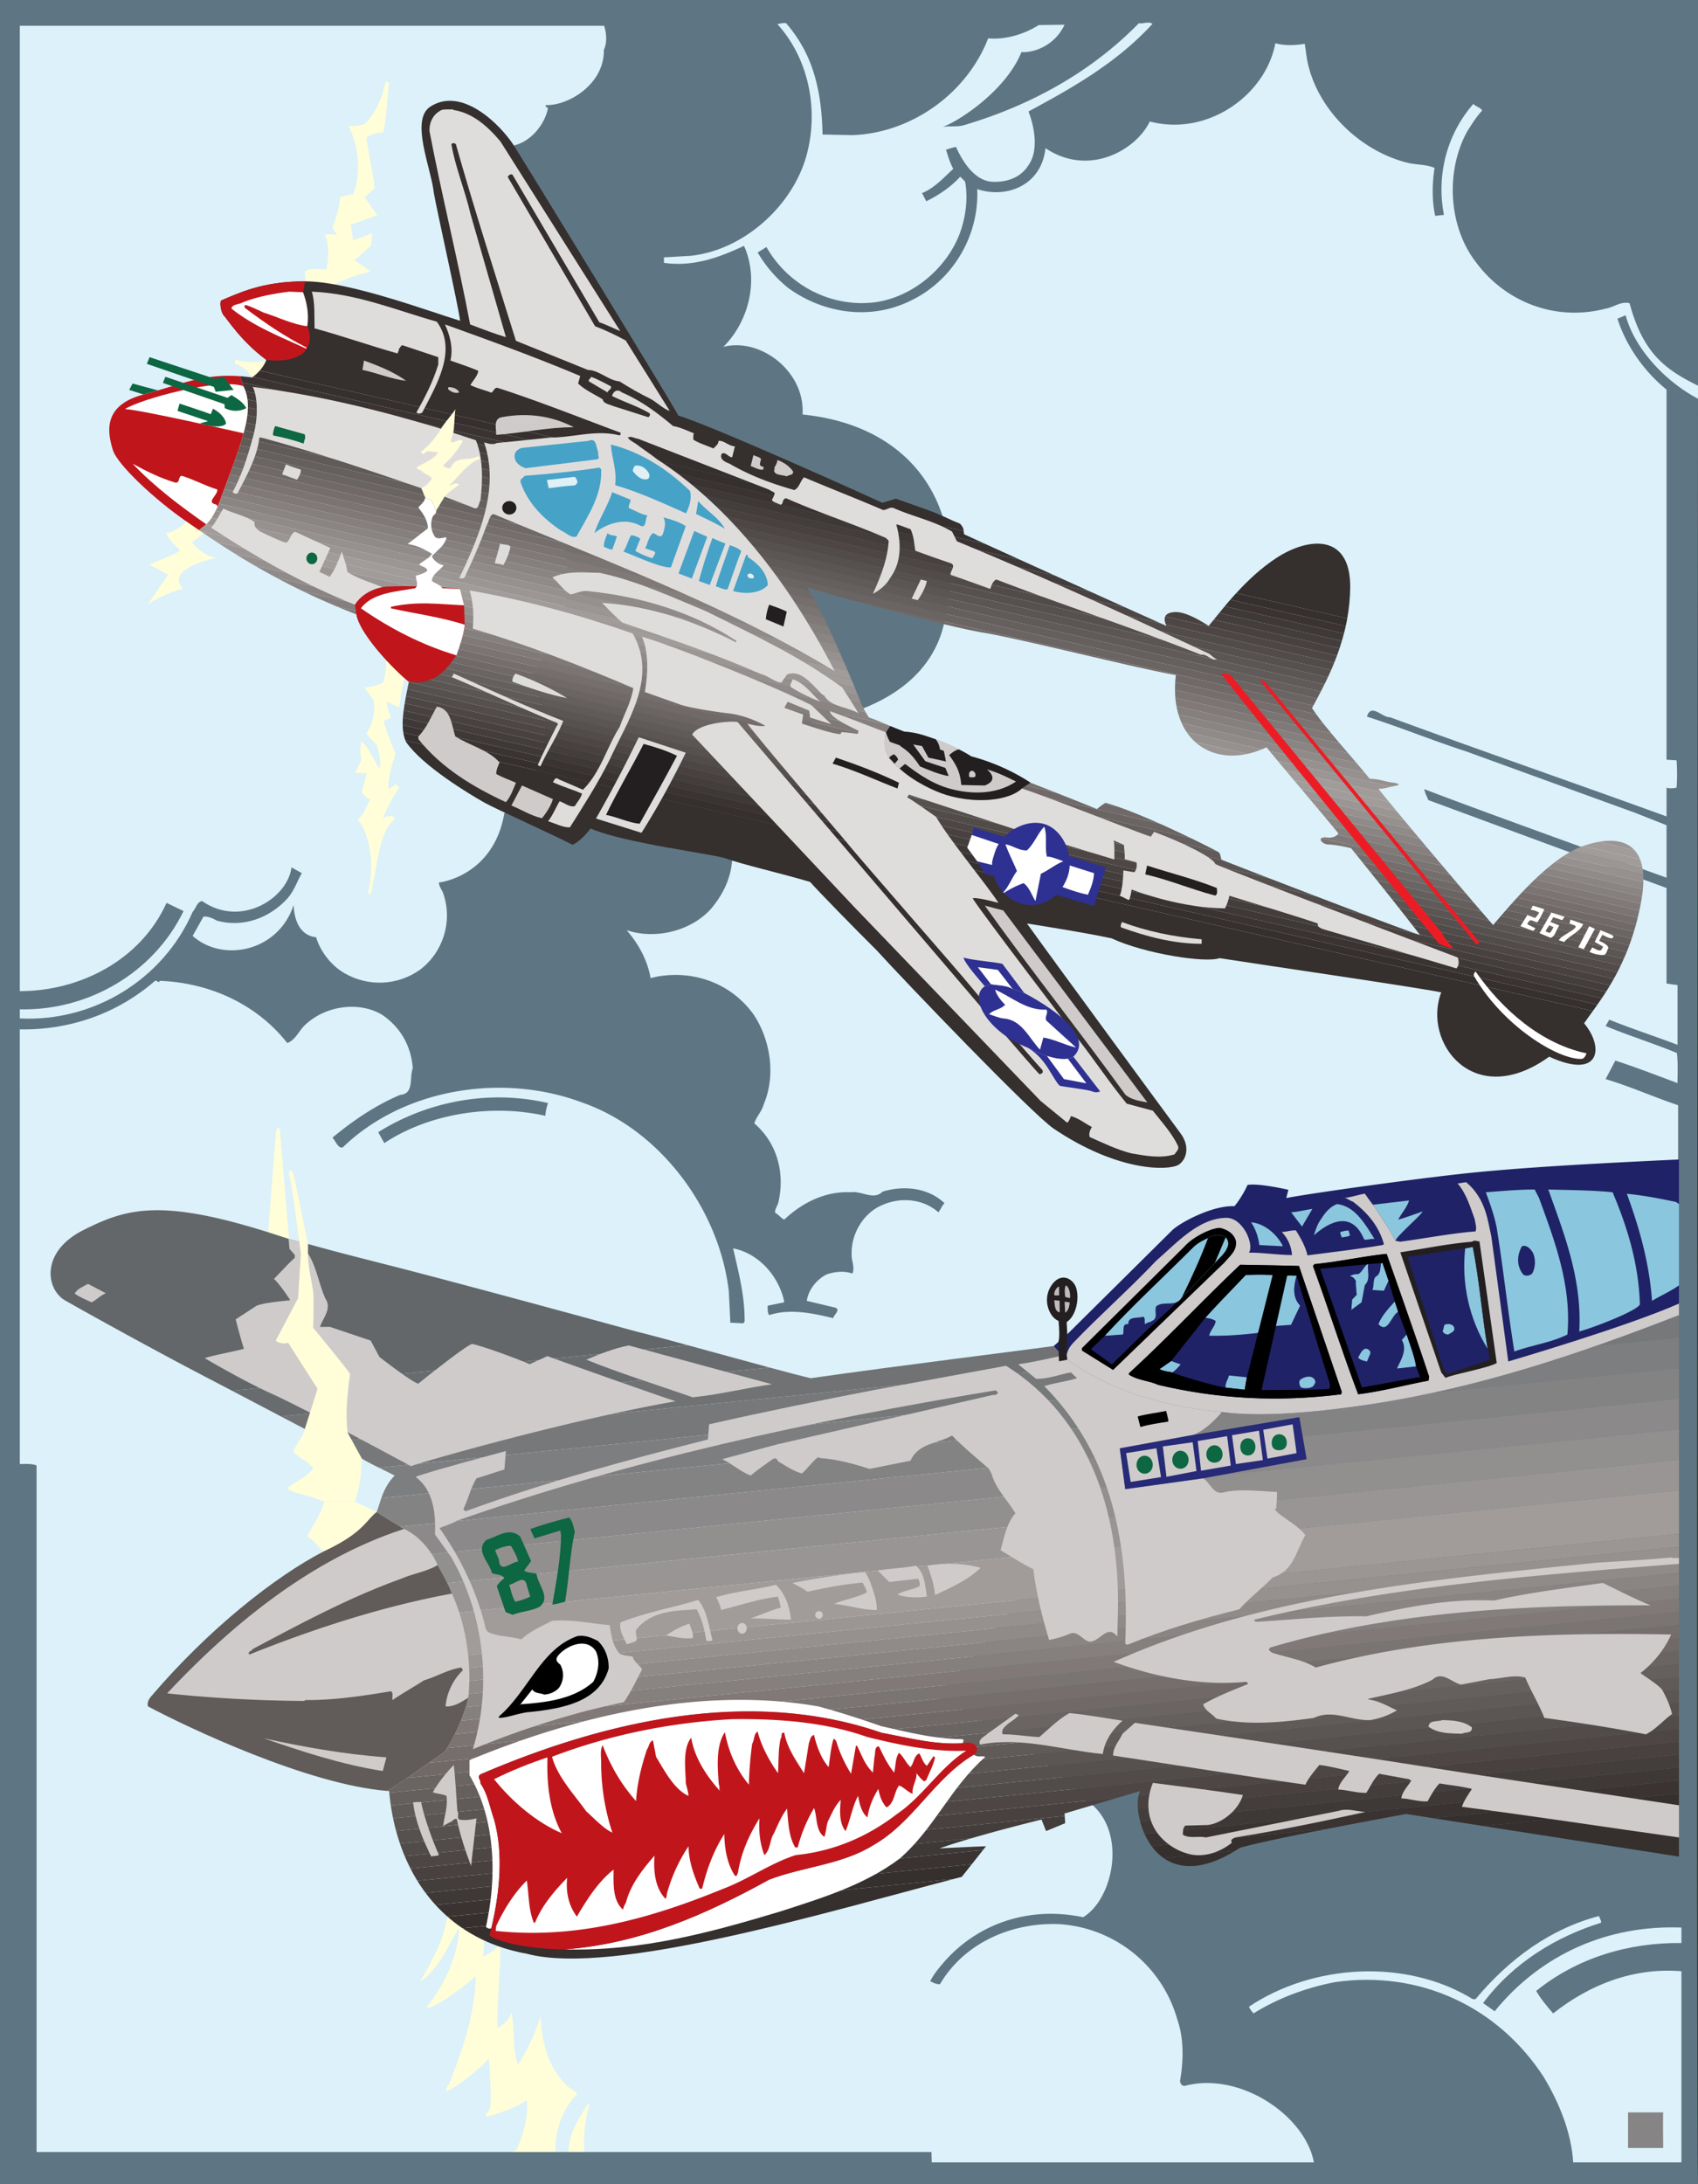 <svg xmlns="http://www.w3.org/2000/svg" width="419.203" height="539.129"><rect width="100%" height="100%" fill="#333333" stroke="none"/><path fill="#5e7683" d="M419.203 95.203V0H0v539.129h419.203c-.523-14.149 0-440.707 0-440.707v-3.219"/><path fill="#dcf1f9" d="M405.977 269.746c2.75 1.05 5.5 2.121 8.316 3.063v13.398c-28.527 36.45-66.469 34.555-80.715 37.14-20.242 28.587-59.754 32.415-74.754 38.415 2 28-14 42-28 57 24 11 33 22 38.961 26.855 8.434 7.617 4.762 23.403-2.394 27.63-12.73-2.696-25.536 1.124-34.22 10.933-1.347 1.57-2.62 3.07-3.519 4.867.899.45 1.57.746 2.395.746 6.215-10.555 18.27-15.422 29.8-14.824 13.704 1.05 25.16 10.484 28.829 23.586 1.644 4.644 1.496 10.257.672 14.976-.075.672.449 1.422 1.125 1.348 13.648-3.637 29.8 7.375 31.898 18.887h-94.344l-.074-2.567H9.031V361.758c-.898-.524-3.094-.375-4.14-.375v-91.637h95.43c-.372.285-.872.469-1.551.516-5.989 2.547-11.458 6.215-16.696 10.554.746.75 1.422 2.774 2.547 2.399 7.219-6.973 16.492-11.45 26.309-13.469h24.496a55.453 55.453 0 0 1 8.27 2.387c19.394 6.738 33.917 26.508 36.238 46.648l.375 7.711 3.218.149.301-.45c.074-6.214-1.496-12.203-2.844-18.043 6.29 1.2 11.23 6.813 12.579 12.954v.375l-4.043.82c0 .676-.075 1.723.375 2.324 5.242-1.723 11.078-.375 15.796.746.153-.82 2.247-2.32.075-2.695l-6.586-1.57c.37-2.696 2.394-5.243 4.867-6.516 1.871-.672 4.34-.973 6.363-.223.75-1.5-.3-3.297-.152-4.867-.149-5.016 2.996-10.11 7.414-11.98 4.566-2.098 10.183-1.649 14.004 1.722.597-.75.82-1.574 1.496-2.246-3.895-3.746-9.957-4.492-15.277-2.847-2.247 2.246-5.239-.297-7.934.152-6.14-.3-11.906 2.543-16.324 6.738-.75-.226-1.348-1.2-2.246-1.648-.223-.899.675-1.797.824-2.844 1.574-7.04-.375-14.453-5.992-19.246.453-1.57 1.875-2.992 2.324-4.715.39-.922.71-1.871.957-2.836h216.473m-401.087 0v-15.66c12.282.226 24.094-3.89 33.38-11.977.527-.226.824.746 1.199 0 12.054.45 23.808 5.614 31.449 15.348 2.246-.824 2.918-3.371 4.941-4.941 4.868-4.27 12.88-5.391 18.493-2.024 4.57 3.149 7.113 7.637 7.562 13.18-.723 1.875-.035 4.871-1.594 6.074H4.89m106.04 0c8.082-1.664 16.53-1.66 24.496 0H110.93m78.574 0c1.656-6.433.226-13.71-3.356-19.176-5.464-7.789-14.824-11.16-23.882-9.511l-1.649.375c-.746-4.344-2.922-8.387-5.914-11.829 6.887 2.32 15.649.372 20.738-5.168 2.996-3.519 5.02-7.562 5.317-12.28 18.933-1.602 21.73-26.395 17.222-33.544 18.82-2.48 31.844-10.851 35.04-24.484 6.664-28.402-7.196-49.031-34.891-51.813.695-10.554-10.305-19.054-19.543-16.699 6.367-6.363 8.836-16.62 5.094-24.933-6.067 2.847-12.504 5.242-19.766 4.195V63.53l6.438-.375c12.8-1.273 24.632-11.68 28.453-23.734 3.515-11.383 1.195-24.559-6.89-33.473.675-.074 1.347-.37 2.17-.222 4.567 5.39 8.74 12.703 8.985 27.48l7.414.148c14.45-.523 28.153-10.183 33.47-23.882 4.417.37 8.91-1.043 12.503-3.29l6.363-.081c-2.66 5.66-8.332 6.992-10.633 6.738-4.027 9.922-16.171 17.445-19.464 18.492 1.722-.297 3.52.078 5.316-.45 15.945-4.714 31.07-12.8 43.129-25.155.973.222 2.32-.524 3.367.148-8.836 9.66-19.765 15.8-30.62 21.64 1.42 3.669 2.616 9.583 0 13.255-2.099 3.367-5.993 4.418-9.587 4.043-4.117-.75-6.738-5.094-8.312-8.536-.899.149-1.645.45-2.47.672.524 1.649.974 3.219 1.798 4.719-2.399 2.246-4.793 4.867-7.715 5.988l1.05 2.02c3.071-1.496 6.067-3.516 8.387-6.063l1.196 1.2c.824 4.343.074 9.433-1.57 13.476-3.446 8.387-11.758 15.125-20.669 16.324-10.707 1.348-21.34-4.043-26.804-13.629l-2.172 1.348c2.098 3.445 4.27 6.066 7.562 8.762 8.688 6.289 20.145 8.011 30.028 3.219 10.406-4.868 17.144-15.95 16.62-27.63 7.231 2.415 15.903-.921 16.848-10.109 10.72 7.188 22.387.45 25.758-6.586 14.297 3.774 28.625-6.558 30.996-19.32 2.32.672 5.016.523 7.266.148l.523 3.672c2.247 12.504 13.403 23.137 25.457 25.832 2.172.375 4.043.297 6.063 1.121-.598 3.82-.672 8.012.152 11.832l2.168-.226c-1.945-9.957.824-20.067 7.266-27.402.672.746 1.574.746 2.172 1.644-1.5 1.574-2.547 3.371-3.668 5.094-5.395 9.734-4.719 23.36 2.02 32.195 7.335 10.035 19.769 14.824 32.12 11.606 2.024-.301 3.668-1.871 5.914-1.348 3.38 12.633 9.075 16.484 16.891 20.367v3.219c-7.863-4.117-15.617-12.207-17.863-20.59l-2.02.824c2.098 6.586 6.43 12.88 12.117 17.52v91.347l2.485.16a50.862 50.862 0 0 1 0 6.727c-.676.227-2.11.227-2.485 0v7.117c-22.683-8.238-45.664-16.175-68.273-24.488-2.023.078-4.644-3.594-5.691-.148 8.234 2.62 16.246 5.918 24.558 8.609l41.633 15.125 7.773 3.07v12.957s-46.933-16.851-59.812-21.867c.148.973.672 1.797.973 2.696l58.84 21.714v23.586l2.707.375v14.75c-5.465-2.097-11.305-3.968-16.848-6.215l-.899 1.575c5.766 2.394 11.832 4.265 17.598 6.66.297 2.547.149 4.945.149 7.414-5.09-1.871-10.184-3.89-15.348-5.54l-2.399 4.567c3.25.961 6.41 2.16 9.579 3.38H189.504"/><path fill="#dcf1f9" d="M126.848 35.902c4.195-.898 7.71-5.242 8.46-9.285-.222.074-.374-.152-.523-.3-.148-.075-.148-.297 0-.376 5.375.192 14.43-5.043 14.3-13.625.825-1.796.677-3.933.075-5.953H4.89v238.29c14.75 0 29.786-7.563 36.227-21.79l4.192 2.024c-7.414 15.347-23.645 24.633-40.418 24.258v2.246c18.12.898 35.328-9.508 42.664-26.282.824-.898 1.05-2.468 2.324-2.695 9.61 6.684 21.113-.672 22.086-8.309l2.547 1.422c-1.2 2.098-1.875 4.344-3.52 6.215-4.418 4.867-10.933 7.262-17.37 5.54-1.052-.598-2.247-1.122-3.372-1.048l-2.695 4.793c7.605 6.735 21.27 3.735 24.933-7.636.336 8.035 5.54 7.933 5.54 7.933 1.05 3.52 3.745 7.04 7.038 8.91 5.844 3.371 13.032 3.07 18.57-.824 5.692-4.265 8.087-11.754 5.915-18.492-.223-1.047-1.196-2.02-1.196-3.07 0 0 13.47-1.422 16.172-17.145 5.961-4.941 15.567-19.988 6.098-33.133 8.535-11.144 16.61-30.054-.43-44.93 8.293-13.542 16.293-28.878-1.707-42.878 4-12.664 6.719-19.055-1.64-43.86"/><path fill="#5e7683" d="M135.309 272.281a10.657 10.657 0 0 0-.672 3.145c-13.254-2.992-28.68-.598-39.762 6.738l-1.496-2.691c11.906-7.489 27.18-10.637 41.93-7.192"/><path fill="#dcf1f9" d="M395.277 474.223v.375c-11.007 3.441-21.64 9.804-29.129 19.84l2.848 2.019c11.606-14.223 28.074-21.34 46.117-20.664v3.82c-13.101-.152-25.754 3.668-35.86 11.828 1.122 1.95 2.622 3.746 4.192 5.543 8.985-7.113 19.84-11.382 31.668-10.41v47.192h-26.726c-.45-7.414-3.446-14.696-7.262-21.059-11.379-17.52-30.773-26.43-51.59-23.437-7.187 1.425-13.926 3.894-20.066 7.714-.45-.527-.899-1.05-1.125-1.648 15.726-10.559 38.789-11.98 55.261-1.871h.672c8.461-10.11 18.57-17.371 30.477-20.516l.523 1.274"/><path fill="#868484" d="M410.512 521.418c-.074.148.039-.152.113 0-.113 0-.016 8.785-.016 8.785h-8.671v-8.785h8.574"/><path fill="#fffed9" d="m65.14 313.84 6.247-7.781s-2.051-24.141-2.203-26.247c-.153-2.105-.59-1.613-1.079-.3l-2.16 28.023-5.496 6.168 5.899 9.922 3.89.805-5.097-10.59m14.909 56.828c-.671 3.07-2.917 5.691-4.19 8.61 1.722.898 2.62 2.62 4.042 3.671-.168.086-.34.172-.507.262l4.43 8.05c1 7.5-1.5 12-1.5 12l5.5-1.5c1.5 4 0 18.5.5 22 3-2.5 5-13 5-16.5 3.5 16 10 26.5 7 43 2.5 0 7-4.5 7-4.5 1.5 16-.5 15-1.5 20.5 2.968-1.874 6-4.5 6-4.5l-1.298 10.438c-.675 6.067-3.597 11.531-6.738 16.7l.148.148c4.715-3.445 6.59-8.688 9.434-13.254-.226 6.664-3.445 14-8.086 19.691h1.047c4.043-1.87 7.715-4.789 11.156-7.71-.222 9.058-3.144 17.894-6.437 26.206-.34.903-.781 1.051-1.051 2.247 1.574-.075 8.762-5.692 10.633-8.086.449 2.543.3 5.238.527 7.859-.226 1.723.672 4.57-1.351 5.914 0 .227.3.676 1.351.375 2.992-1.121 6.137-1.945 8.906-3.89.375 4.417-.898 8.535-2.543 12.277l-.972.523h17.668c-.223-3.89.226-8.383 1.347-11.754l-.3-.222c-2.395 3.593-4.864 7.41-4.938 11.976l-3.176-.074c-.297-4.867 1.856-11 5.27-14.078-.074-.973-1.649-1.344-2.395-2.168-4.793-4.566-6.215-10.781-6.59-17.07-1.347 4.043-3.144 8.16-5.542 11.828-1.497-4.043-.747-8.91-1.645-12.953-.59 2.3-2.816 3.66-3.445 3.816-.149-5.84.675-13.102.75-19.539l-.215-1.461-.461 1.16c-.45.223-2.246 1.797-3.594 2.32l.227-3.519 3.12-18.918-3.808 3.219s3.5-7 2.5-21.5l-5.5 2s2-15.5 1-27.5c.25-3.5-1.75-10.75-4.5-11.75-.5-2.5-.75-8 .25-11-1.75.75-6.5-3-9.75-3 1.5-2 .5-12.75.5-12.75l-10.32-5.047-5.39-2.547H80.05m10.79-150.273.668.3c1.48-5.433 1.879-15.257 5.765-18.347.551-.422-.523-.973-.523-.973s-1.586.145-2.172.602c.41-1.551 2.856-6.082 3.969-7.567l-.723-.812-1.898 1.187c-.266-2.86 1.066-6.523 1.734-8.687 0 0-2.531-5.98-2.933-8.157l1.87-.824s-1.152-2.101-1.046-3.894l2.996 1.347c.41-2.465.941-7.644 2.277-9.308 0 0-5.336-5.668-5.5-8.336.164 4.336.192 9.746-.82 11.539-.68.633-3.977 1.348-4.492 1.238l2.12 3.063s1.294 3.476-1.671 8.32c.527.84 2.61 2.86 2.61 2.86s1.296 4.183.609 5.75c-1.192-1.77-2.965-5.712-4.493-6.739-.027 1.305-.472 1.461 0 4.715l-1.527 3.09 2.875.133-1.2 4.566s.856 1.61 2.173 1.871c-1.02 1.266-1.422 3.406-3.219 5.168 2.035 1.598 4.711 9.191 2.55 17.895M78.324 73.426c3.5-3.832 10.5-5.828 13.184-6.38 0 0-2.848-2.12-4.043-2.843.805-.555 4.191-3.668 4.191-3.668l.227-2.918-4.719 1.719-.523-3.89 6.511-2.325-3.14-4.418s1.476-1.441 2.468-2.168c.157-1.062-1.656-9.273-2.02-12.504.966-.734 2.028-1.27 4.118-1.347.754-2.082 1.082-9.442 1.496-12.133l-.824-.524c-1.738 8.266-5.54 10.72-5.54 10.72s-2.097.585-3.745.288c3.144 5.606 2.86 13.227 1.2 16.996-.661-.23-3.22.672-3.22.672-.047 2.945-1.87 7.414-1.87 7.414l1.195 2.024c-1.051-.625-3.22-.153-3.22-.153 1.063 1.063 1.274 4.938.528 8.54-1.082-.071-3.918-.43-5.242.37-.156 2.305.652 4.528 1.324 6.2l-5.5 6.664 1.664 2.336s-4.617.742-7.14 2.297l.066 4.44c-2.242 1.247-7.637 0-7.637 0l-.148.977c2.805.715 4.265 3.368 4.265 3.368l2.11 7.066-4.203 6.711-7.63 3.227 3.313 3.789-8.496 4.953c.664 1.672-.144 8.39-1.906 10.445-.758.727-2.809 2.05-4.45 2.219.356.836 1.512 2.55 3.516 4.195-.996 1.14-5.629 2.543-7.562 3.594 1.066.547 4.566 2.473 4.566 2.473l-4.937 7.261s4.945-3.136 8.61-3.746c-2.337-2.605-1-5.441 8.234-7.71 0 0-2.852-.028-5.989-3.743 0 0 3.754-3.316 6.754-4.316l11-7.172-5.672-4.328s5-4 6-6.336c1-2.336 0-8 0-8s4.004-4.332 4.672-6.664l-3.336-2.672s4.336-1.996 5.336-5.328l-.672-2.336 6-5.336.836-8"/><path fill="#c1151c" d="M60.059 95.309c1.515 2.828 1.511 6.472.078 11.648-1.032 4.242-5.485 15.629-6.368 18.047-.824 1.644-1.421 2.992-2.843 4.418l-1.79 1.441c-1.117-.761-2.14-1.472-3.077-2.117-7.735-5.32-17.102-14.039-18.207-17.695-1.32-4.356-2.563-10.988 7.574-13.676 9.195-2.441 14.64-5.207 23.855-4.516l.778 2.45"/><path fill="#352f2e" d="M236.98 129.25c-2.156-.824-4.324-1.988-6.492-2.824-2.164-.828-9.328-3.328-9.328-3.328s-2.672.832-3.336 1c-2.5-1.172-42.336-19.168-50.336-21.5-2.664-4.836-37.847-62.348-40.64-66.696-3.188-4.972-12.715-14.675-20.598-9.59-5.09 3.282.238 15.282.852 21.305.886 4.98 5.933 27.313 6.492 31.563-7.934-2.418-27.414-9.72-38.258-9.735-10.848-.02-16.809 3.117-20.742 4.72-.434.597 0 3.081.699 3.757.695.676 4.215 6.324 10.457 10.914-.36 1.031-.992 1.93-1.625 2.64l173.797 39.598c-.059-.515-.188-1.074-.942-1.824m78.118 8.488c-3.809 2.492-7.137 5.66-9.895 8.668l27.406 6.246c.43-2.402.7-4.925.73-7.566.15-13.488-10.3-12.54-18.241-7.348"/><path fill="#352f2e" d="m303.746 148.027 28.496 6.493c.137-.614.258-1.239.367-1.868l-27.406-6.246a85.12 85.12 0 0 0-1.457 1.621M238.04 131.89c-.075-.277-.087-.538-.118-.816L64.125 91.477a12.19 12.19 0 0 1-1.7 1.562l180.688 41.172c-2.527-1.152-4.34-1.98-5.074-2.32"/><path fill="#3a3332" d="M243.113 134.21 62.426 93.04c-.121.089-.196.14-.196.14a42.88 42.88 0 0 0-2.949-.32l.485 1.523 191.949 43.738c-3.3-1.5-6.262-2.844-8.602-3.91m59.242 15.449 29.442 6.707c.156-.61.308-1.219.445-1.847l-28.496-6.493a85.4 85.4 0 0 0-1.39 1.633"/><path fill="#3e3837" d="M251.715 138.121 59.765 94.383l.294.926c.207.39.382.796.535 1.222l199.777 45.516c-3.016-1.367-5.95-2.695-8.656-3.926m49.281 13.184 30.29 6.898c.179-.601.35-1.21.51-1.836l-29.44-6.707c-.481.57-.934 1.121-1.36 1.645"/><path fill="#433d3b" d="m299.664 152.953 31.043 7.074c.203-.597.39-1.203.578-1.824l-30.289-6.898c-.48.586-.926 1.14-1.332 1.648m-39.293-10.906L60.594 96.53c.226.64.386 1.328.488 2.059l207.965 47.387c-2.879-1.305-5.813-2.63-8.676-3.93"/><path fill="#484140" d="M269.047 145.977 61.082 98.59c.082.625.121 1.281.11 1.976l216.581 49.352a9177.373 9177.373 0 0 1-8.726-3.941m29.34 8.527c-3.399-2.242-6.25-3.434-8.074-3.422-1.122.008-2.25.258-2.645 1.09l42.402 9.66c.223-.59.434-1.191.637-1.805l-31.043-7.074c-.476.582-.902 1.11-1.277 1.55"/><path fill="#4d4645" d="M287.668 152.172c-.219.46-.203 1.105.16 1.988l41.55 9.465c.235-.582.466-1.18.692-1.793l-42.402-9.66m-9.895-2.254L61.191 100.566a18.63 18.63 0 0 1-.144 1.922l225.52 51.383c-2.434-1.09-5.458-2.45-8.794-3.953"/><path fill="#514b49" d="M287.828 154.16c.047.113.094.223.152.344-.445-.2-.921-.41-1.414-.633l-225.52-51.383c-.07.602-.171 1.23-.3 1.883l267.883 61.035a64.15 64.15 0 0 0 .75-1.781l-41.55-9.465"/><path fill="#56504e" d="M60.746 104.371a39.613 39.613 0 0 1-.426 1.856l267.504 60.949c.27-.57.535-1.16.805-1.77L60.746 104.371"/><path fill="#5b5553" d="M60.32 106.227c-.062.246-.113.476-.183.73a42.73 42.73 0 0 1-.301 1.11l267.14 60.87c.282-.566.563-1.152.848-1.761L60.32 106.226"/><path fill="#605a58" d="M59.836 108.066c-.16.555-.348 1.164-.563 1.829l266.817 60.793c.289-.56.586-1.145.887-1.75L59.836 108.066"/><path fill="#655f5d" d="M59.273 109.895c-.187.57-.39 1.183-.609 1.812l266.512 60.723c.293-.551.597-1.137.914-1.743L59.273 109.895"/><path fill="#6a6462" d="M58.664 111.707c-.2.59-.41 1.191-.629 1.809l141.824 32.316a17.75 17.75 0 0 0-.535-.82c2.645.8 7.098 2.074 12.235 3.484l112.691 25.676c.29-.547.594-1.121.926-1.742L58.664 111.707"/><path fill="#706968" d="M211.559 148.496c10.898 2.992 24.886 6.61 31.312 7.684 9.453 1.582 36.906 8.574 47.43 10.453-.07.586-.121 1.156-.156 1.722l34.804 7.93a34.208 34.208 0 0 1-1.027-1.492c.101-.195.219-.414.328-.621l-112.691-25.676m-11.699-2.664L58.034 113.516c-.21.597-.426 1.199-.648 1.808l143.761 32.754a41.425 41.425 0 0 0-1.289-2.246"/><path fill="#756e6d" d="m290.09 170.293 36.656 8.352a66.352 66.352 0 0 1-1.797-2.36l-34.804-7.93a27.229 27.229 0 0 0-.055 1.938m-88.942-22.215L57.387 115.324c-.219.602-.438 1.203-.657 1.797L202.3 150.29a99.925 99.925 0 0 0-1.152-2.21"/><path fill="#7a7472" d="M202.3 150.29 56.73 117.12c-.226.613-.453 1.215-.671 1.8l147.324 33.571c-.367-.765-.73-1.5-1.082-2.203m87.867 21.978 38.527 8.777c-.683-.82-1.34-1.625-1.949-2.398l-36.656-8.352c0 .672.023 1.336.078 1.973"/><path fill="#807978" d="m290.441 174.277 40.286 9.18a397.536 397.536 0 0 1-2.032-2.414l-38.527-8.777c.059.695.156 1.363.273 2.011m-87.058-21.785-147.324-33.57c-.23.625-.457 1.23-.672 1.8l149.039 33.958c-.352-.746-.7-1.48-1.043-2.188"/><path fill="#857f7d" d="m204.426 154.68-149.04-33.957-.679 1.797 150.73 34.343c-.34-.738-.675-1.465-1.011-2.183m86.504 21.66 41.87 9.543a713.895 713.895 0 0 1-2.073-2.426l-40.286-9.18c.13.715.293 1.407.489 2.063"/><path fill="#8a8483" d="m291.719 178.473 43.16 9.836c-.672-.786-1.367-1.598-2.078-2.426l-41.871-9.543c.222.75.488 1.46.789 2.133m-86.281-21.61L54.707 122.52c-.27.707-.5 1.316-.68 1.796l152.395 34.723c-.324-.726-.656-1.453-.984-2.176"/><path fill="#908a89" d="M206.422 159.04 54.027 124.315c-.101.27-.191.508-.257.688-.188.375-.364.734-.54 1.082l154.16 35.125c-.32-.719-.64-1.445-.968-2.172m86.543 21.672 18.598 4.24c.375-.157.75-.321 1.125-.497.148.195.398.508.734.918l23.492 5.352a425.697 425.697 0 0 0-2.035-2.414l-43.16-9.836c.363.804.777 1.55 1.246 2.238"/><path fill="#96908e" d="m315.41 187.777 28.113 6.407c.532-.133.95-.243 1.133-.246.504-.012 1.41-.485-.71-.747-2.122-.265-3.645-.972-5.801-.949a108.8 108.8 0 0 0-1.23-1.52l-23.493-5.35c.492.608 1.18 1.437 1.988 2.405M207.39 161.21 53.23 126.087a16.748 16.748 0 0 1-.984 1.73l156.094 35.567c-.309-.711-.625-1.438-.95-2.172m87.673 21.928 12.91 2.942a21.694 21.694 0 0 0 3.59-1.133l-18.598-4.238a13.44 13.44 0 0 0 2.098 2.43"/><path fill="#9b9694" d="M208.34 163.383 52.246 127.816a10.813 10.813 0 0 1-1.32 1.606l-.047.035 158.394 36.09c-.3-.7-.613-1.426-.933-2.164m186.363 44.41 8.766 2c-2.117-2.29-5.45-2.586-8.766-2m-86.73-21.711-12.91-2.941c3.261 2.945 7.84 4.054 12.91 2.941m9.453 4.106 23.558 5.367a34.69 34.69 0 0 1-.66-.848c.961.035 2.258-.285 3.2-.523l-28.114-6.407c.61.73 1.285 1.543 2.016 2.41"/><path fill="#a19c9a" d="m319.453 192.602 23.48 5.351c-.804-.98-1.472-1.8-1.949-2.398l-23.558-5.367c.644.769 1.328 1.582 2.027 2.414m84.016 17.191-8.766-2a24.818 24.818 0 0 0-3.914 1.062l14.098 3.211c-.371-.914-.852-1.664-1.418-2.273m-194.196-44.246L50.88 129.457l-1.742 1.406c.105.074.222.153.332.227l160.722 36.617c-.289-.684-.597-1.406-.918-2.16"/><path fill="#a19c9a" d="m321.352 194.86 23.437 5.34c-.68-.821-1.3-1.571-1.855-2.247l-23.48-5.351 1.898 2.257m-111.161-27.152L49.47 131.09c1.258.86 2.636 1.785 4.12 2.762l157.442 35.87c-.258-.617-.535-1.292-.84-2.015m194.695 44.359-14.098-3.21a15.14 15.14 0 0 1-.23.081c-.813.301-1.633.692-2.457 1.133l17.34 3.95a10.476 10.476 0 0 0-.555-1.954"/><path fill="#9b9694" d="M211.031 169.723 53.59 133.852c1.379.906 2.847 1.851 4.426 2.832l153.84 35.054c-.231-.57-.508-1.246-.825-2.015m112.223 27.398 23.41 5.332c-.66-.793-1.289-1.547-1.875-2.254l-23.437-5.34c.636.754 1.273 1.512 1.902 2.262m82.187 16.899-17.34-3.95c-.742.395-1.488.828-2.23 1.317l19.809 4.515a14.49 14.49 0 0 0-.239-1.882"/><path fill="#96908e" d="m325.152 199.375 23.391 5.332c-.648-.777-1.281-1.531-1.879-2.254l-23.41-5.332c.644.766 1.281 1.524 1.898 2.254m80.528 16.527-19.809-4.515c-.648.43-1.293.894-1.937 1.383l21.773 4.96c.016-.644.008-1.257-.027-1.828m-193.356-42.976a81.37 81.37 0 0 0-.469-1.188l-153.84-35.054c1.536.957 3.169 1.937 4.895 2.941l149.754 34.121c-.117-.266-.234-.523-.34-.82"/><path fill="#908a89" d="M212.664 173.746 62.91 139.625a175.766 175.766 0 0 0 5.547 3.086l145.258 33.098a17.396 17.396 0 0 1-1.05-2.063m193.042 43.984-21.773-4.96c-.598.453-1.196.925-1.782 1.417l23.446 5.344c.058-.633.093-1.23.109-1.8m-78.664-16.098 23.39 5.328c-.644-.77-1.277-1.524-1.89-2.254l-23.39-5.332c.66.785 1.292 1.543 1.89 2.258"/><path fill="#8a8483" d="m328.922 203.883 23.406 5.336c-.64-.766-1.273-1.516-1.894-2.258l-23.391-5.328c.687.82 1.32 1.578 1.879 2.25m-114.395-26.766c-.254-.398-.53-.84-.812-1.308L68.457 142.71c2.063 1.105 4.23 2.21 6.523 3.316l143.793 32.762c-1.695-.727-3.226-1.39-4.246-1.672m191.071 42.415-23.446-5.344a60.5 60.5 0 0 0-1.668 1.446l24.891 5.672c.09-.614.168-1.211.223-1.774"/><path fill="#857f7d" d="M231 182.488c-4.008-1.418-5.25-1.672-7.82-1.91-1.125-.465-2.297-.894-3.426-1.371-.332-.14-.66-.281-.98-.418L74.98 146.027a176.12 176.12 0 0 0 8.223 3.696l152.485 34.742a53.237 53.237 0 0 0-4.688-1.977m174.219 39.805c.058-.34.105-.664.156-.988l-24.89-5.672c-.532.48-1.06.969-1.579 1.465l26.16 5.96c.047-.257.106-.5.153-.765m-74.785-16.574a1.537 1.537 0 0 1-.22.285l24.016 5.473c-.64-.758-1.273-1.512-1.902-2.258l-23.406-5.336c.601.726 1.117 1.351 1.512 1.836"/><path fill="#807978" d="M239.762 186.7c-.403-.294-1.496-.946-3.028-1.72-.324-.167-.683-.34-1.047-.515L83.203 149.723c1.559.656 3.14 1.3 4.785 1.933.055.332.153.684.274 1.043l156.777 35.723a50.64 50.64 0 0 0-5.277-1.723m165.304 36.36-26.16-5.961c-.508.488-1.011.98-1.508 1.48l27.32 6.227c.126-.57.239-1.157.348-1.746m-77.753-16.371c-.567-.016-.915.078-1.098.23l29.922 6.816a583.03 583.03 0 0 1-1.907-2.257l-24.015-5.473c-.676.719-2 .898-2.902.683"/><path fill="#7a7472" d="M328.023 208.46c1.25.024 3.801.466 5.555.927.313.39.656.82 1.016 1.265L358.05 216c-.633-.75-1.274-1.504-1.914-2.266l-29.922-6.816c-.563.473.52 1.52 1.808 1.543m-82.982-20.039L88.261 152.699c.21.64.515 1.32.894 2.031l163.16 37.176a50.56 50.56 0 0 0-7.277-3.484m159.681 36.383-27.32-6.227c-.493.496-.977.996-1.454 1.496l28.368 6.465c.14-.57.277-1.14.406-1.734"/><path fill="#756e6d" d="m336.387 212.887 23.582 5.37c-.63-.737-1.27-1.491-1.918-2.257l-23.457-5.348c.55.688 1.152 1.434 1.793 2.235m-81.953-19.672a41.97 41.97 0 0 0-2.118-1.309L89.156 154.73a24.82 24.82 0 0 0 1.297 2.118l170.086 38.757a1240.118 1240.118 0 0 0-6.105-2.39m18.176 5.14 3.406.774a48.22 48.22 0 0 0-3.086-.973 5.671 5.671 0 0 0-.32.2m131.703 28.184-28.368-6.466c-.48.504-.949 1.004-1.406 1.504l29.34 6.688c.156-.559.293-1.145.433-1.727"/><path fill="#706968" d="m276.016 199.129-3.407-.774c-.777.508-1.804 1.348-1.804 1.348-2.254-.93-6.594-2.652-10.266-4.098L90.453 156.848c.484.722 1.02 1.457 1.59 2.191l194.246 44.258c-3.547-1.582-7.172-3.086-10.273-4.168m62.168 15.992 23.71 5.402-1.925-2.265-23.582-5.371c.57.707 1.168 1.453 1.797 2.234m65.695 13.145-29.34-6.688c-.469.512-.926 1.016-1.371 1.512l30.207 6.883c.172-.563.344-1.121.504-1.707"/><path fill="#6a6462" d="M286.29 203.297 92.042 159.039a54.299 54.299 0 0 0 1.84 2.242l200.082 45.59a277.38 277.38 0 0 0-7.676-3.574m53.689 14.058 23.851 5.434-1.933-2.266-23.711-5.402c.578.719 1.175 1.461 1.793 2.234m63.398 12.618-30.207-6.883c-.461.515-.91 1.027-1.344 1.52l31.004 7.062a95.26 95.26 0 0 0 .547-1.7"/><path fill="#655f5d" d="m402.828 231.672-31.004-7.063c-.457.524-.894 1.032-1.32 1.524l31.734 7.23c.203-.543.395-1.117.59-1.691m-61.066-12.086 24.011 5.473a878.391 878.391 0 0 0-1.945-2.27l-23.851-5.434c.582.723 1.18 1.47 1.785 2.23m-47.797-12.714-200.082-45.59a63.188 63.188 0 0 0 2.078 2.297l204.676 46.637a231.915 231.915 0 0 0-6.672-3.344"/><path fill="#605a58" d="m343.54 221.816 24.206 5.512c-.578-.66-1.234-1.418-1.973-2.27l-24.011-5.472 1.777 2.23m58.699 11.547-31.734-7.23c-.461.535-.895 1.039-1.309 1.527l32.383 7.38c.223-.548.445-1.099.66-1.677M301.59 212.234c-.367-.816-.16-1.543-.934-2.007a.078.078 0 0 0-.02-.012L95.962 163.578c.8.848 1.594 1.649 2.34 2.36l203.422 46.347a4.938 4.938 0 0 0-.133-.05"/><path fill="#5b5553" d="m345.305 224.043 55.558 12.66c.242-.543.48-1.094.715-1.664l-32.383-7.379c-.191.227-.39.457-.574.672-.262-.297-.562-.64-.875-1.004l-24.207-5.512c.582.73 1.172 1.477 1.766 2.227m-43.582-11.758L98.3 165.938a40.99 40.99 0 0 0 2.64 2.343c-.004.028-.011.051-.015.078l212.226 48.36a2579.547 2579.547 0 0 1-11.43-4.434"/><path fill="#56504e" d="m347.055 226.27 53.047 12.085c.257-.535.511-1.085.761-1.652l-55.558-12.66a626.33 626.33 0 0 1 1.75 2.227m-33.903-9.551-212.226-48.36c-.125.598-.242 1.176-.356 1.746l224.262 51.098c-4.05-1.547-8.07-3.094-11.68-4.484"/><path fill="#514b49" d="m348.79 228.488 50.5 11.508c.272-.531.546-1.082.812-1.64l-53.047-12.086c.578.734 1.156 1.476 1.734 2.218m-23.957-7.285L100.57 170.105a112.96 112.96 0 0 0-.34 1.75l236.567 53.899c-3.738-1.406-7.863-2.98-11.965-4.55"/><path fill="#4d4645" d="M336.797 225.754 100.23 171.855a59.814 59.814 0 0 0-.308 1.754l249.828 56.922c-2.395-.82-7.203-2.605-12.953-4.777m13.707 4.949 47.91 10.914c.293-.52.586-1.066.875-1.62l-50.5-11.509c.574.739 1.145 1.477 1.715 2.215"/><path fill="#484140" d="M350.59 230.813a44.77 44.77 0 0 1-.84-.282L99.922 173.61a41.982 41.982 0 0 0-.262 1.762l297.817 67.86c.312-.52.625-1.055.937-1.614l-47.91-10.914c.027.035.055.074.086.11"/><path fill="#433d3b" d="m99.473 177.156 297.015 67.672a68.26 68.26 0 0 0 .989-1.598L99.66 175.371a31.28 31.28 0 0 0-.187 1.785"/><path fill="#3e3837" d="m99.414 178.969 296.031 67.449a70.71 70.71 0 0 0 1.043-1.59L99.473 177.156a20.671 20.671 0 0 0-.059 1.813"/><path fill="#3a3332" d="m99.562 180.824 294.801 67.172c.352-.504.715-1.031 1.082-1.578l-296.03-67.45c.007.657.054 1.274.147 1.856"/><path fill="#352f2e" d="m100.09 182.773 293.148 66.793c.364-.5.735-1.02 1.125-1.57l-294.8-67.172c.109.703.28 1.352.527 1.95"/><path fill="#352f2e" d="M100.266 183.18c4.113 5.922 15.484 12.77 19.34 14.949 2.48 1.402 17.054 7.969 21.718 10.383 1.5-.5 3.5-2.75 4.5-4 8.75 3.75 30.5 6.25 33.75 7.5s14 3.75 20.426 5.687c1.68 1.934 10.824 11.313 16.465 16.906 6.89 7.594 38.36 40.407 43.7 44.008 15.894 10.711 28.41 10.399 30.823 8.88 1.68-1.06 3.086-4.231.414-7.81-2.668-3.581-30.828-41.921-37.863-51.726 0 0 14.785 2.305 20.89 3.668 8.352 3.863 23.395 6.137 26.645 4.879 9.504 1.496 49 7.258 54.742 8.45-4.742 12.308 8.008 29.308 26.657 15.874 12.648 5.813 13.601-2.316 8.609-8.238.606-.895 1.344-1.899 2.156-3.024L100.09 182.773c.058.137.113.274.176.407"/><path fill="#c1151c" d="M65.75 88.836c-6.242-4.59-9.762-10.238-10.457-10.914-.7-.676-1.133-3.16-.7-3.758 3.934-1.602 9.895-4.738 20.743-4.719l-.527 2.696c.976 2.546 1.5 5.543 1.05 8.386 0 0 1.63 3.235-.37 5.899-2.614 3.492-9.739 2.41-9.739 2.41m35.191 79.445c-3.78-3.02-12.12-11.726-12.953-16.625l-.375-2.394c1.426-2.32 4.043-3.817 6.739-4.344 2.472-.406 14.515-.293 19.242.527l.976 3.965.149 4.793c-.223 2.473-1.2 5.168-2.024 7.563-1.12 1.246-4.386 7.785-11.754 6.515"/><path fill="#dfdddc" d="M111.875 27.14c4.79.676 8.61 4.118 11.68 7.786l29.574 46.8c-1.496-.601-3.367-1.574-5.164-2.171l-21.414-36.39c-.453-.376-1.051.147-1.2.522l21.563 36.84c2.547.973 5.094 2.172 7.563 3.52l10.859 17.371c-1.422-.375-3.149-2.098-4.793-2.996-2.621-1.274-5.09-2.695-7.563-4.266-2.921-.3-5.015-2.773-7.863-2.847l-17.746-7.188c-4.941-15.95-10.258-32.348-14.824-48.52-.375-.374-.672-.3-1.121-.074.972 5.766 3.367 11.38 4.715 17.22l8.761 30.476c-2.996-.899-5.918-2.024-8.836-3.145-2.996-15.875-6.964-31.672-10.03-47.695-.079-2.32.972-4.27 2.991-5.242.899-.227 1.871-.075 2.848-.149v.149"/><path fill="#fff" d="M74.809 72.14c.976 2.547 1.5 5.544 1.05 8.387-3.672-.449-7.187-2.246-10.78-3.37-1.5-.673-2.923-1.423-4.419-1.872-.375.074-.375.598-.152.75 4.867 3.668 9.808 7.04 15.125 9.735v.296c-6.363-2.918-12.801-5.39-18.492-9.882.222-1.196 1.945-.973 2.843-1.57 3.594-1.427 7.79-2.173 11.457-2.622l3.368.149"/><path fill="#dfdddc" d="M107.832 79.402c5.164 6.965-.078 15.575-3.371 22.016-.148.672-1.2.898-1.648.375 2.171-3.82 4.117-7.637 5.39-11.832v-1.797l-8.758-2.922c-.601-.074-.523.676-1.05.903.375.37-.375.671-.149 1.12-6.96-1.945-13.703-4.343-20.59-6.214-.074-2.992.149-6.438-.676-9.059 11.082.45 20.743 4.567 30.852 7.41"/><path fill="#dfdddc" d="m143.246 92.809-.523 1.867c1.87 1.726 3.89 2.547 6.066 3.894.223 1.125 1.645 1.2 2.543 1.649 2.922.898 5.84 1.87 8.762 2.77.297-.298.597-.673.148-1.048-2.922-1.722-6.14-2.695-9.133-4.195.297-1.195 1.348-1.797 2.395-.894 4.566 1.945 8.684 4.941 12.656 8.308 1.793.3 3.594 1.2 5.164 1.797-.226.45-.148 1.047-.148 1.574 1.57.973 3.293 1.422 4.941 2.172.598-.601 1.274-1.05 1.274-1.875 1.347-.148 2.468 1.274 4.043 1.348l-.676 2.695c-.973 0-1.649-1.496-2.621-.824-.524 1.351.824 1.95 1.949 2.398 5.016 2.922 10.406 4.942 16.023 6.516 1.196-.523 1.422-2.172 2.395-3.145 6.516 2.77 13.101 5.313 19.543 8.086 1.121-.078 1.723-.976 2.844-.375 4.644 2.02 9.734 3.07 14.152 5.688l1.2 2.398c21.038 8.684 41.702 18.121 62.296 27.778.598.449 1.195 1.05 1.871 1.351-1.348.45-2.473-1.426-3.894-1.125-16.7-6.59-33.77-12.129-50.54-18.57-.898.375-1.199 1.496-1.5 2.32l-9.808-3.515c-.148-.825 1.5-2.325 0-2.848-2.918-.973-5.84-2.02-8.684-3.07-.3-1.723-.375-3.668-1.199-5.317-1.2-.375-2.246-.898-3.52-1.195 1.274 4.566 1.348 9.433-1.57 13.324-.898 1.727-2.847 3.149-4.195 3.82 1.871-4.117 3.668-8.609 3.895-13.101l-.676-.676c-8.086-3.52-16.547-6.215-24.633-9.809-1.2.149-.524 1.946-1.649 1.5-.597-.3-1.347-.449-1.87-.976.226-.672.675-1.195.675-1.871l-1.496-.824-32.2-12.504c-.898-.075-1.648-.746-2.546-.301.453.75 1.574 1.2 2.25 1.723 1.797 1.347 3.293 2.32 5.016 3.671 19.168 12.352 33.77 32.72 43.8 52.262-26.507-16.023-55.707-26.879-84.234-38.785-1.125.375-1.047 1.797-1.648 2.695a136.267 136.267 0 0 1-5.614 13.176h-1.199c4.793-10.18 10.11-22.012 6.14-33.543 1.122.3 2.173.676 3.145.152 4.043-.375 13.176-1.351 13.176-1.351 5.84 0 11.383-2.02 17.148-.524.223-.148.297-.449.223-.671-10.105-3.743-20.14-7.79-30.398-11.082-.825-.075-.973.972-1.496 1.199-1.723-.676-3.52-1.051-5.168-1.875.675-1.196 1.722-2.168 1.949-3.516-2.246-.976-4.645-1.723-6.89-2.547.75-3.144-.15-6.215-1.348-8.91 11.23 4.043 22.386 8.086 33.394 12.73"/><path fill="#cfcbca" d="M100.266 94.004c-3.817-.45-7.114-1.945-10.782-2.695l.375-2.32c3.446 1.273 7.188 2.695 10.407 5.015"/><path fill="#dfdddc" d="M150.809 95.352c.3.675-.672.898-.825 1.5l-4.566-2.696c-.3-.527.375-.601.523-1.125 1.723.598 3.22 1.496 4.868 2.32m-41.93 10.485c-15.05-4.566-30.7-8.387-46.496-10.336.816 1.387 1.765 6.145.105 12.266-1.664 6.12-3.058 9.937-5.05 13.718.3.297.75.524 1.199.297 2.172-4.191 4.875-8.984 5.398-13.777.149-.07 1.043.152 1.043.152 13.25 3.594 26.055 7.938 38.934 12.352 0 0 10.332 3.746 12.578 4.719 1.648.898 1.5-.825 2.023-1.723.598-5.016.672-10.48-1.125-14.824l-8.61-2.844"/><path fill="#cfcbca" d="M113.371 96.852c-.824.37-1.945-.079-2.621-.676-.223-.149-.074-.375-.074-.598.75-.078 2.246.223 2.695 1.274m28.301 8.608c-6.813 0-12.504 1.423-19.164 1.872 0-1.496-.75-3.969 1.344-4.344 6.293-1.195 12.355-.37 17.82 2.473"/><path fill="#0d6742" d="M75.184 107.184c.449.82-.149 1.57-.223 2.32-2.473-.899-5.168-1.57-7.563-2.024-.078-.671.223-1.57.524-2.32l7.262 2.024"/><path fill="#47a2c7" d="M147.738 111.676c-.375.672.676 1.496-.449 1.722l-17.52 2.172c-1.199-.375-2.472-1.199-2.699-2.547-.222-1.421.602-2.097 1.801-2.472l16.395-1.723c2.097-.973 1.875 1.797 2.472 2.848m22.614 9.508c.523 2.023-.227 3.894-.973 5.543-5.766-2.547-11.531-5.243-17.524-6.965.528-3.52-.82-6.664-1.046-10.035 7.336 1.8 13.925 6.066 19.543 11.457"/><path fill="#cfcbca" d="M187.871 113.246c0 .676-.676 1.5.149 1.871l.527.153-.152.671c-1.2.079-2.094-.597-3.067-.898l.672-2.695c.598.3 1.348.375 1.871.898m7.938 3.149c.074.972-1.047.746-1.575 1.195-1.046-.45-2.992-.149-3.144-1.496.3-.301 0-.375.152-.824.223-.301.672-1.047.672-1.723 1.5.523 2.996 1.496 3.895 2.848"/><path fill="#fff" d="M43.137 119.086c1.422.375.75-1.496 1.722-1.645 2.996.899 5.766 2.47 8.762 3.368.3 1.425-2.996 3.144-.226 3.746l.375.449c-.825 1.644-1.422 2.992-2.844 4.418-6.29-4.418-12.656-9.137-18.196-14.977 3.368 1.871 6.739 3.52 10.407 4.64"/><path fill="#dfdddc" d="M74.285 115.941c0 .973-.45 1.723-.973 2.473l-3.667-1.348.972-2.472c1.121.601 2.395.898 3.668 1.347"/><path fill="#dff0f7" d="M160.242 116.914c.149.375.149 1.05-.37 1.352-1.65.375-2.774-.899-3.673-2.024.149-.523.227-1.347.973-1.347 1.422 0 2.473.898 3.07 2.02"/><path fill="#47a2c7" d="M148.414 115.793c.297 6.363-3.223 11.457-6.066 16.621-1.348.527-2.473-.898-3.668-1.348-4.418-2.843-8.387-6.886-10.11-11.902-.375-.973.598-1.125.973-1.723 6.066-.449 12.73-1.125 18.422-2.023l.45.375"/><path fill="#dff0f7" d="M142.57 118.79c0 .523-.445 1.046-.898 1.046-2.02.074-4.192.45-6.211.672l-.45-2.02 6.512-.75c.75-.148.75.602 1.047 1.051"/><path fill="#47a2c7" d="M155.676 123.355c0 .75-.524 1.2-.45 2.024 1.57.672 2.997 1.57 4.645 1.871-.75.824-.078 3.594-2.176 2.32-3.668-1.797-8.011-.3-10.93 2.02.9-3.067 3.07-6.29 4.192-9.582l.152-.524 4.567 1.871"/><path fill="#fff" d="m113.594 145.445.976 3.965c-6.59-.297-11.53-1.047-18.047.375v.375c6.067 1.348 12.13 2.098 18.196 4.043-.223 2.473-1.2 5.168-2.024 7.563-8.308-2.47-16.246-6.512-23.586-11.606 2.715-3.773 8.54-4.117 13.329-4.941 4.386-.332 11.156.226 11.156.226"/><path fill="#47a2c7" d="M178.96 130.543c-1.796-1.195-4.714-2.469-7.112-3.668l.523-3.219c2.172 2.621 4.941 3.89 6.59 6.887"/><path fill="#dfdddc" d="M62.906 128.898c-.375.973.524 1.797 1.348 2.317 2.094.976 4.266 2.097 6.363 2.773 1.121-.597 1.121-2.547 2.32-2.695l8.614 3.969-2.7 5.914 2.547 1.199c1.348-1.797 2.172-4.043 2.997-6.215.449 1.649 1.199 3.367 1.347 5.016 2.621 1.722 5.766 2.547 8.61 3.742-2.696.527-5.313 2.023-6.739 4.344-12.43-4.942-24.11-11.532-35.488-19.02 1.195-1.344 2.02-3.144 2.992-4.715 2.695 1.348 5.317 1.645 7.79 3.371"/><path fill="#47a2c7" d="m169.305 129.871-3.672 10.18c-2.621.226-10.11-3.442-11.754-3.89.75-.9 1.121-2.77 1.945-4.044a5.457 5.457 0 0 1 2.246.824c-.375 1.047-.82 2.02-1.195 3.067 1.348.75 2.695 1.351 4.191 1.8.149-.527 1.348-1.574.149-1.8l-1.945-.672c.671-1.2.898-2.996 1.945-3.746.75.152 1.797 1.5 2.398.3.45-1.273.899-2.992.149-4.19 1.87.523 3.82 1.046 5.543 2.171m5.297 2.625-3.797 10.32-3.301-1.265 3.894-10.485 3.204 1.43m-22.297-.082-1.121 3.219c-.825 0-1.5-.446-2.098-.672-.074-1.125.523-2.32.898-3.371.602.676 1.575.45 2.32.824m26.786 1.762-3.871 10.219-2.696-.973a135.81 135.81 0 0 1 3.368-10.633c.07.035.027.113 3.199 1.387"/><path fill="#dfdddc" d="M125.875 135.633c-.375 1.351-.898 2.699-1.648 3.894-.598-.37-1.422-.37-2.094-.523.375-1.422.972-3.219 1.347-4.867.747.523 3.07-.074 2.395 1.496"/><path fill="#47a2c7" d="M183.004 136.008c-.598 1.426-3.367 9.437-3.367 9.437-.973.297-1.875-.527-2.922-.675.973-3.446 2.324-6.813 3.445-10.184 1.047.3 2.02.676 2.844 1.422m1.875 1.648c2.543 1.723 4.414 3.746 4.715 6.739-2.098 2.398-6.29 2.171-8.61 1.5l3.22-8.91c.675-.153.222.597.675.671"/><path fill="#dfdddc" d="M174.543 150.984c11.68 5.84 22.539 10.782 33.394 18.72l4.043 6.362c-2.843-1.644-7.109-1.57-8.609-4.566l-.148.148c-2.621-2.468-5.32-6.511-8.91-5.164l-1.426 2.02c-1.645-.149-3.293-1.723-5.164-2.172-11.082-4.867-22.614-8.758-34.07-12.652-1.645-1.348-3.368-3.22-5.016-4.868 11.754.75 22.836 4.493 33.02 9.735.148-.074.148-.3.148-.375-11.004-7.188-23.582-10.93-36.762-12.277-1.574-.153-2.77.597-4.191.82-1.875-1.047-2.774-2.77-4.493-4.192 3.668-1.648 7.637-1.199 11.754-1.12 9.285 2.019 17.82 5.988 26.43 9.581"/><path fill="#dff0f7" d="M186 142.746c-.598 0-1.2.152-1.496-.672.297-1.125 2.094-.152 1.496.672"/><path fill="#dfdddc" d="M228.828 143.422c-.375 1.723-1.273 3.293-2.246 4.719l-1.496-.375 2.246-4.72 1.496.376M156.2 156.375c6.288 10.934-1.348 21.64-5.692 31.148-2.844 5.766-6.512 11.457-9.809 16.7-1.722.074-3.594-.977-5.39-1.5 1.273-1.649 1.796-3.22 2.843-4.942 1.2.375 2.547 1.574 3.746 1.2.598-.973 1.497-1.95 1.797-3.07-2.32-1.048-4.867-1.724-7.187-2.845.449-.675.597-1.351 1.496-.675l5.918 2.546c4.34-4.269 5.84-10.41 9.058-15.5 1.122-3.218 2.918-6.289 3.368-9.585-12.953-5.54-26.203-10.707-39.61-14.676.227-3.219.153-6.586-.82-9.434 13.852 2.399 27.254 6.067 40.281 10.633"/><path fill="#231f20" d="m194.234 150.984-.82 3.668-4.344-1.797c.075-1.12.375-2.468.825-3.593 1.421.523 2.917.972 4.34 1.722"/><path fill="#dfdddc" d="M139.055 177.941c-1.5 3.891-3.97 7.41-5.618 11.23l-.675-.3c1.425-3.293 3.07-6.437 4.718-9.734.227-.149.301-.371.149-.672-8.758-3.52-17.293-7.64-26.055-11.309l.45-.898c8.984 4.043 17.894 8.164 27.03 11.683m.973-5.617c-4.718-.898-9.136-2.472-13.476-4.043-.227-.676.297-1.422.672-2.023a71.312 71.312 0 0 1 12.804 6.066"/><path fill="#ed1c24" d="m304.078 166.934 51.89 63.343c.673 1.422 1.794 2.621 2.919 3.895-1.274-.3-2.469-.676-3.594-1.2-17.973-22.238-36.39-44.476-53.91-66.714.898 0 1.87-.149 2.695.676"/><path fill="#dfdddc" d="M202.547 173.223c-2.469-.973-5.016-2.172-7.262-3.594-.45-.75.297-1.274.375-1.945 2.918.82 4.715 3.668 6.887 5.539"/><path fill="#ed1c24" d="M365.102 232.375c0 .148.074.223.148.297l-.672.527-52.414-63.87-1.273-1.645 1.5.671 52.71 64.02"/><path fill="#cfcbca" d="M112.398 181.758c3.446 2.246 8.16 3.293 10.93 6.441-.375.899-.82 1.797-.82 2.844 1.57.898 3.219 1.422 4.863 2.172-.672 1.648-1.273 3.367-2.469 4.793-7.789-3.598-15.8-8.313-21.562-15.5l-.078-.676c2.097-2.172 3.148-4.867 4.57-7.41 3.516.45 3.668 4.64 4.566 7.336"/><path fill="#dfdddc" d="M222.09 189.695c3.508 3.23 8.484 5.567 11.5 6.512 8.02 2.418 15.816 1.191 18.676-1.57 4.605 1.375 24.558 9.289 31.82 11.906l.824-1.2c7.086 2.583 14.75 6.419 15.125 7.938 2.711 1.352 51.625 19.98 59.824 23.059.536 1.25.13 2.258-.3 2.7-2.762-.892-30.399-8.942-32.41-9.536-2.012-.586-1.825-1.078-1.805-1.547-4.149-1.473-16.02-5.031-21.856-6.86-.164 1.165-.664 2.329-1.058 3.114-10.39-.047-20.77-3.785-23.059-4.64-.125.976-.383 2.19-.676 2.62l-2.246-1.125c.79-1.527.899-6.214.899-6.214l2.695.449c.887-.957.523-2.469.523-2.469l-2.918-.75c.157-1.012-.175-2.676-.152-3.52l-2.543-1.12c.293 1.511.125 3.996.149 4.714l-24.41-7.41-26.282-8.613-.45.676c1.138.546 5.364 3.617 7.15 4.836 3.214 5.617 12.55 16.78 15.39 21.218-5.824-1.562-6.367-1.12-6.367-1.12 1.476 2.648 25.61 34.218 25.61 34.218 4.343 5.465 8.16 11.305 12.429 16.473l6.437 1.722c2.172 2.77 4.72 5.54 6.215 8.684.375.973-.523 1.422-.824 2.098-3.52 1.12-7.41.296-10.629-.227-3.598-.898-6.965-2.547-10.336-4.043-.297-.824.074-1.723.524-2.469-1.72-.902-3.22-2.172-5.164-2.699-.227.602-.45 1.2-.899 1.648l-6.59-5.39-46.12-47.992-39.911-42.457c1.613-2.883 9.883-3.446 11.23-3.07l59.301 69.41s12.73 14.898 15.2 17.519c0 0 1.296-.172.675-1.121-3.62-3.95-14.547-16.77-17.586-20.527-3.035-3.758-27.843-31.993-30.691-35.625-3.688-4.333-22.488-26.43-24.5-29.282 0 0 3.18.903 4.418.524-.934-.54-4.852-2.66-9.477-3.102-2.457-.273-8.445-1.187-11.117-1.98l-9.133-3.23c.465-2.727 1.356-8.852-.675-13.626 6.468 1.727 31.425 11.633 41.78 16.848l4.942 4.719-5.242-1.649-.219-1.699-5.32-2.195-.824 1.5 4.64 1.644-.297 2.246s6.711 2.293 8.61 2.473c0 0 1.246.437 1.074-.36 1.473.032 4.094.434 4.094.434l.222-.75c-1.492-.812-6.902-3.086-7.109-4.867 2.29.719 13.848 5.242 13.848 5.242-.23 1.64-1.344 5.602 3.37 8.91"/><path fill="#cfcbca" d="M254.434 193.215c-3.446-2.29-8.57-4.91-14.672-6.516-.403-.293-1.496-.945-3.028-1.719a53.647 53.647 0 0 0-5.734-2.492c-4.008-1.418-5.25-1.672-7.82-1.91-1.125-.465-2.297-.894-3.426-1.371l-1.035 1.578c-.23 1.64-1.344 5.602 3.37 8.91 3.509 3.23 8.485 5.567 11.5 6.512 8.02 2.418 15.817 1.191 18.677-1.57l2.168-1.422"/><path fill="#231f20" d="M236.734 184.98c1.532.774 2.625 1.426 3.028 1.72 6.101 1.605 11.226 4.226 14.672 6.515l-2.168 1.422c-2.86 2.761-10.657 3.988-18.676 1.57-3.016-.945-7.992-3.281-11.5-6.512l1.348-1.125c1.37.957 5.507 4.446 10.511 5.946 5 1.496 11.66 1.925 16.895-1.602-1.145-.527-3.985-2.086-7.192-2.996.922.719 2.782 2.723-.523 3.973-1.18-.004-5.805-.13-5.805-.13-.25-2.624-.75-4.374-3-7.374 0 0 1.446-1.317 2.41-1.407"/><path fill="#231f20" d="M231 182.488c-4.008-1.418-5.25-1.672-7.82-1.91-1.125-.465-2.297-.894-3.426-1.371l-1.035 1.578c.355 1.227.976 2.32.976 2.32l2.328.836c.926.82 2.614 1.387 5.082 5.23 1.72.716 4.883 2.075 7.114 2.395l-.824-2.023c-1.32-.406-4.942-1.645-4.942-1.645l-2.992-4.117 2.168.375 1.57 2.856 4.348.941-.527-2.601-.973-.375c-.086-.848-.375-1.641-1.047-2.489"/><path fill="#dfdddc" d="M169.305 185.8c-3.297 6.74-6.89 13.403-10.934 19.77l-11.23-3.523a340.63 340.63 0 0 0 10.554-20.063l11.61 3.817"/><path fill="#231f20" d="M167.133 186.55c-2.922 5.54-6.067 11.157-9.211 16.774-2.77-.226-5.465-1.648-8.313-2.172 2.848-5.918 6.29-11.609 9.286-17.523 2.843.75 5.617 1.648 8.238 2.922m54.582.972-.824.973c-.375-.297-.828-.965-1.352-1.336.149-.601.68-.61 1.055-.984.597.226 1.12 1.047 1.12 1.347m.227 5.692-.375 1.422c-5.242-2.02-10.484-4.492-16.023-6.14l.824-1.497c5.313 1.797 10.633 3.82 15.574 6.215"/><path fill="#cfcbca" d="M136.508 197.258c-.524 1.722-1.574 3.293-2.696 4.719-2.695-.602-5.015-2.098-7.562-3.149l2.621-4.937 7.637 3.367"/><path fill="#231f20" d="M300.41 219.195c0 .528.3 1.5-.375 1.871-5.84-1.496-11.383-3.894-17.297-5.238l.45-2.172c5.765 1.871 11.605 3.293 17.222 5.54"/><path fill="#cfcbca" d="M283.262 272.133c-1.871-.375-3.817-.598-5.39-1.871-11.458-15.875-23.438-30.852-34.743-46.723l4.566 1.2 35.567 47.394"/><path fill="#fff" d="M381.273 224.438c-.449.972-1.046 2.246-1.722 3.218-.649 0-1.297-.648-1.871-.449-.157.05-.645.797-.64.906l2.062 1.043-.602.617-3.14-1.144 1.71-2.762 1.895.723c.219-.059 1.043-1.297 1.043-1.297s-.957-.652-2.106-.707l.528-1.047 2.843.898m1.497 3.145.71-1.18 2.211.73.559-.831-3.254-1.04-2.918 5.09 2.692 1.126c1.125-.153 1.425-2.024 2.171-2.997-.316-.246-2.171-.898-2.171-.898l-.22.828.973.445c-.183.415-.726 1.368-1 1.422l-.945-.37c.223-.524.715-1.368.973-1.497l.219-.828m8.09.523c-.825 1.946-3.223 2.696-4.72 4.418l-1.335-.457c.972-1.254 2.746-1.816 3.922-2.882.09-.079.59-.512-.028-.813l-1.21-.414.226-.973 3.144 1.121"/><path fill="#dfdddc" d="M296.664 231.852v1.12c-6.887 0-13.625-1.796-19.84-4.042-.375-.375.074-.973.149-1.348 6.215 2.32 12.73 3.668 19.691 4.27"/><path fill="#fff" d="m393.746 229.27-2.738 5.05-1.348-.507 2.695-5.184 1.391.64m4.297 1.567c.535.445.227.789-.414.77-.715-.137-1.508-.59-2.02-.876 0 0-.656 1.137-.804 1.508 0 0 1.453.57 2.011 1.211.122.14.215.324.258.57-.375.602-.449 1.723-1.347 1.723-1.2 0-2.247-.297-3.297-.746l.664-1.144c.523.222 1.582.992 2.183.695l.524-.899-2.098-1.125 1.422-2.918 2.918 1.23m-6.359 29.169c-.305.844-.735 1.363-1.27 1.379-5.914.156-19.465-8.246-26.512-20.473-.218-.379.153-.824.375-1.125 6.664 9.586 16.325 17.899 27.407 20.219"/><path fill="#2e3192" d="M246.559 208.328c-.48.754-.727 1.363-1 2.246-.34 1.094-.66 1.856-.637 2.93.101 4.156 2.953 8.238 6.95 9.48 4.085 1.274 8.144-.453 10.44-4.03.528-.825 1.028-1.813 1.34-2.81a10 10 0 0 0 .438-2.515c.219-4.602-2.598-9.164-6.281-10.227-3.957-1.14-8.829 1.121-11.25 4.926"/><path fill="#2e3192" d="m241.258 212.605-2.469-3.367 1.121-3.144.465-1.809 32.648 9.82-2.921 9.555-26.985-8.05-1.86-3.005"/><path fill="#fff" d="m264.09 213.629 5.996 1.898c-.074 1.946-.75 3.594-1.5 5.317-2.02-.375-4.254-1.145-6.274-1.89.528-.825 1.028-1.813 1.34-2.81a10 10 0 0 0 .438-2.515m-17.531-5.301c-.48.754-.727 1.363-1 2.246-.34 1.094-.66 1.856-.637 2.93l-3.664-.899-2.469-3.367 1.121-3.144 6.649 2.234m11.246-4.258c.824 2.246.074 5.168.675 7.414.657-.222 3.22.825 4.043 1.121-1.945.75-3.593 2.172-5.543 3.07l-1.347 6.74c-.973-1.497-1.422-3.294-2.918-4.419-1.723.602-3.297 1.426-4.867 2.399l-.153-.153c1.274-1.27 2.098-3.515 3.371-5.238-.898-2.172-2.02-4.344-2.843-6.59 1.87.3 3.293 1.574 5.316 1.496 1.871-1.797 2.691-4.265 4.266-5.84"/><path fill="#2e3192" d="M243.129 243.453c-4.14 2.645.695 11.309 10.594 15.16 1.109.64 3.984 1.856 4.757 2.063 1.645.449 3.22.898 5.165.676.843-.09 1.347-.524 1.347-.524 4.668-4.402-3.004-10.902-12.129-15.726l-2.843-.973c-1.575-.973-3.446-.824-5.391-1.195l-1.5.52"/><path fill="#2e3192" d="m243.129 243.453 1.5-.52c1.945.372 3.816.223 5.39 1.196l2.844.973c-2-2.665-5.39-7.188-5.39-7.188-1.399-.402-8.395-.992-9.586-1.574.187 1.422 4.172 5.808 5.242 7.113m10.594 15.16c1.109.64 3.984 1.856 4.757 2.063 1.645.449 3.22.898 5.165.676.843-.09 1.347-.524 1.347-.524.938 1.207 6.348 8.258 6.59 8.535-.258.274-1.262.371-2.012.008-.746-.36-6.894-1.101-7.945-1.355-1.8-1.754-3.25-6.676-7.902-9.403"/><path fill="#fff" d="M258.328 249.223c.602.82-.523 1.718 0 2.695l7.34 6.66c-2.77-.598-5.242-2.02-8.086-2.469l-.824 2.996c-2.774-2.921-4.492-7.414-9.063-7.714-1.195-.149-2.32-.672-3.515-1.047 1.047-1.121 2.843-1.121 3.965-2.32-1.047-1.047-2.168-2.473-2.47-3.747 4.192 1.875 7.712 5.168 12.653 4.946m-8.308-5.094c-1.575-.973-3.446-.824-5.391-1.195l-3.223-4.196 4.942.672 3.672 4.719m13.625 17.223 4.57 6.062-5.543-1.047-4.192-5.691c1.645.449 3.22.898 5.165.676"/><path fill="#cfcbca" d="M240.734 191.715c-.523.3-.824.078-1.273.152-.375-.226-.149-.597-.227-.972.602-1.5 2.024 0 1.5.82"/><path fill="#fff" d="M60.059 95.309c1.515 2.828 1.511 6.472.078 11.648-2.688-.602-24.746-5.66-29.278-5.988 3.84-2.457 23.059-7.739 29.2-5.66"/><path fill="#0d6742" d="m44.336 99.621-.524 1.797 7.563 2.543-2.023.527s4.66 1.649 6.441.149c.02-.813-.844-2.5-3.219-3.75l-.527 1.355c-1.598-.605-7.711-2.62-7.711-2.62m-3.512-6.61-.61 1.511 15.204 5.247.074.972s2.55 1.485 5.317 0c-.61-1.23-1.977-2.207-3.668-3.219l-.973.676-15.344-5.187"/><path fill="#0d6742" d="m36.922 88.164-.672 1.648L52.797 95.5l.45 1.2 4.417-.45-2.465-3.332-2.125.594-16.152-5.348m-4.192 6.512-.824 1.574 3.52 1.125 3.558-1.008-6.254-1.691m42.918 43.16c0 .797.602 1.441 1.344 1.441.742 0 1.344-.644 1.344-1.441s-.602-1.445-1.344-1.445c-.742 0-1.344.648-1.344 1.445"/><path fill="#231f20" d="M123.988 125.348c0 .918.785 1.664 1.75 1.664.969 0 1.75-.746 1.75-1.664 0-.922-.781-1.668-1.75-1.668-.965 0-1.75.746-1.75 1.668"/><path fill="#fff" d="M109.18 145.07c-.75-.824-1.723-1.05-2.547-1.648 0-1.649 1.797-2.473 2.918-3.895-1.196-.148-2.543-1.12-2.918-2.246 1.347-1.496 3.219-2.62 3.594-4.64-.75-.075-2.547.898-3.07-.524-.747-1.199-.9-2.922-.45-4.27.148-.824 1.125-.898.973-1.796l-1.137-2.516-1.559-.703c-.148.973-1.046 1.723-1.722 2.395 1.199 1.574 2.324 3.144 2.398 5.168l-5.02 3.894c2.247.297 4.122 1.27 5.993 2.395-.598 1.125-2.098 1.722-3.145 2.62.598.673 1.797.524 2.02 1.571-.746.602-1.797 1.047-2.844 1.2-.074 1.046.898 2.32-.227 3.144 0 0 4.012 2.02 4.762 2.918.625-1.375.832-2.137 1.98-3.067"/><path fill="#fffed9" d="M109.703 122.684c.973-1.2 2.469-2.176 3.668-3.07-.824-.75-1.648.148-2.473.222 2.172-2.02 4.57-5.54 7.563-6.59.152-.297-.297-.45-.371-.672-2.473 1.496-5.395-.375-6.89 2.996-.825.149-1.348-.226-1.872-.675 2.098-1.723 3.742-3.895 4.942-6.067-1.047-.746-1.95.75-3.07.227l.675-2.098c.297-.926.324-4.695.574-5.945-.5.875-3.125 3.875-3.57 4.824-1.125 1.945-2.996 4.266-4.942 5.691.375 1.27 1.122-.3 1.872-.152l2.394.3c-1.273 1.946-3.668 2.548-5.39 3.743.3.227.449.75.976.523.82 1.125 2.02 1.125 2.844 2.172-.676 1.051-1.496 1.95-2.621 2.395l.972 2.324 1.559.703 1.137 2.516 2.023-3.367"/><path fill="#202267" d="M414.5 324.621v-38.414c-20.281.95-35.676 1.805-48.926 3.05-13.25 1.243-41.75 5.255-48.02 6.462l.524-2.024c-1.242-.312-7.754-1.683-10.105-1.195-.602 1.484-2.149 4.012-3.22 5.238-5.323-.27-13.429 4.024-15.425 5.992a42660.272 42660.272 0 0 1-25.832 25.606l-2.207 1.914-1.164 1.008c.7 1.004 1.707 1.902 3.371 3.367 2.465 1.574 13.785 10.71 38.168 12.93 11.055 1.465 26.602-.395 36.926-1.965 26.59-4.031 51.531-12.477 75.91-21.969"/><path fill="#63676a" d="M103.574 314.262c-10.195-2.672-19.066-4.801-27.535-7.2-1.605-.457-3.2-.78-4.781-1.273a186.06 186.06 0 0 1-2.434-.777c-29-9.5-37.5-6.75-48.199-1.399-10.7 5.352-9.3 14.649-4.55 17.383 4.206 2.422 18.214 10.172 29.144 15.973L149.3 326.547c-12.344-3.36-29.754-8.102-45.727-12.285m53.72 14.461c-2.305-.625-5-1.36-7.992-2.176L45.219 336.969c1.414.746 2.777 1.465 4.058 2.136 2.285 1.188 5.035 2.633 8.02 4.196l112.48-11.262c-5.793-1.578-10.617-2.883-12.484-3.316"/><path fill="#696c6f" d="M57.297 343.3c3.797 1.993 7.973 4.188 12.058 6.333l120.637-12.074c-6.129-1.653-13.77-3.758-20.215-5.52l-112.48 11.262"/><path fill="#707274" d="m81.441 355.965 184.793-18.5c-1.32-.852-2.226-1.512-2.738-1.84-1.664-1.465-2.672-2.363-3.371-3.367-4.715.676-39.55 5.004-59.973 7.937-1.699-.379-5.488-1.375-10.16-2.636L69.355 349.633c4.32 2.27 8.532 4.476 12.086 6.332"/><path fill="#767879" d="M414.5 324.621c-6.777 2.637-13.598 5.188-20.48 7.59l20.48-2.047v-5.543M89.336 360.035c1.379.828 2.797 1.55 4.223 2.254l185.472-18.566c-6.054-2.192-10.226-4.598-12.797-6.258l-184.793 18.5a685.8 685.8 0 0 0 7.895 4.07"/><path fill="#7d7e7f" d="M97.422 364.23c-1.774 1.887-2.617 3.692-3.27 5.543L303.77 348.79a55.028 55.028 0 0 1-2.106-.234c-9.414-.856-16.871-2.746-22.633-4.832L93.56 362.289c1.289.64 2.586 1.266 3.863 1.941M414.5 330.164l-20.48 2.047c-13.102 4.574-26.442 8.598-40.192 11.566l60.672-6.07v-7.543"/><path fill="#848384" d="M93.004 373.215c.914.68 3.828 2.441 5.805 3.629L414.5 345.246v-7.539l-60.672 6.07a247.065 247.065 0 0 1-15.238 2.813c-9.684 1.473-23.961 3.2-34.82 2.2L94.152 369.772c-.394 1.118-.722 2.254-1.148 3.442"/><path fill="#8b898a" d="M99.746 377.406c2.8 1.29 5.14 3.586 6.832 6.2l307.922-30.82v-7.54L98.809 376.844c.343.207.664.398.937.562"/><path fill="#928f8f" d="M108.055 386.316c.5.942 1.515 2.72 2.375 4.446l304.07-30.438v-7.539l-307.922 30.82c.567.88 1.063 1.79 1.477 2.711"/><path fill="#999595" d="M111.574 393.355c.684 1.47 1.262 3.043 1.785 4.653l301.141-30.14v-7.544l-304.07 30.438c.46.925.882 1.84 1.144 2.593"/><path fill="#a19c9a" d="M115.148 405.371 414.5 375.406v-7.539l-301.14 30.14a50.012 50.012 0 0 1 1.788 7.364m.422 3.16L414.5 378.61v-3.203l-299.352 29.965c.176 1.05.313 2.106.422 3.16"/><path fill="#9b9694" d="M115.809 411.71 414.5 381.814v-3.204l-298.93 29.922c.114 1.067.192 2.125.239 3.18"/><path fill="#96908e" d="M115.848 414.914 414.5 385.02v-3.208l-298.691 29.899c.046 1.078.062 2.144.039 3.203"/><path fill="#908a89" d="m115.684 418.133 298.816-29.91v-3.203l-298.652 29.894a45.592 45.592 0 0 1-.164 3.219"/><path fill="#8a8483" d="M115.617 419.04c-.05.335-.254 1.183-.62 2.366L414.5 391.422v-3.2l-298.816 29.91c-.028.302-.036.61-.067.907"/><path fill="#857f7d" d="m113.8 424.73 300.7-30.101v-3.207l-299.504 29.984a43.3 43.3 0 0 1-1.195 3.324"/><path fill="#807978" d="m112.29 428.082 302.21-30.25v-3.203L113.8 424.73a46.03 46.03 0 0 1-1.51 3.352"/><path fill="#7a7472" d="M110.375 431.48 414.5 401.035v-3.203l-302.21 30.25a41.187 41.187 0 0 1-1.915 3.398"/><path fill="#756e6d" d="M109.777 432.398s-1.68 1.188-3.886 2.735l308.609-30.89v-3.208L110.375 431.48c-.195.305-.39.61-.598.918"/><path fill="#706968" d="m100.5 438.875 314-31.43v-3.203l-308.61 30.89a739.272 739.272 0 0 1-5.39 3.743"/><path fill="#6a6462" d="M95.57 442.063c.168.011.34.027.504.039.012.136.028.277.04.418L414.5 410.648v-3.203l-314 31.43c-2.578 1.766-4.734 3.203-4.93 3.188"/><path fill="#655f5d" d="M96.488 445.684 414.5 413.852v-3.204L96.113 442.52a59.86 59.86 0 0 0 .375 3.164"/><path fill="#605a58" d="M97.043 448.832 414.5 417.051v-3.2L96.488 445.685c.153 1.05.336 2.101.555 3.148"/><path fill="#5b5553" d="m97.79 451.96 316.71-31.702v-3.207L97.043 448.832c.215 1.047.46 2.09.746 3.129"/><path fill="#56504e" d="M98.738 455.07 414.5 423.465v-3.207L97.79 451.96c.28 1.043.597 2.082.948 3.11"/><path fill="#514b49" d="m99.91 458.156 314.59-31.488v-3.203L98.738 455.07a49.06 49.06 0 0 0 1.172 3.086"/><path fill="#4d4645" d="m101.332 461.215 174.633-17.477 5.523-1.64c-.172.3-.304.683-.406 1.129L414.5 429.87v-3.203L99.91 458.156c.434 1.035.91 2.059 1.422 3.059"/><path fill="#484140" d="m103.035 464.25 159.824-16-.039-.61 13.145-3.902-174.633 17.477a43.637 43.637 0 0 0 1.703 3.035m177.895-17.809 133.57-13.367v-3.203l-133.418 13.356c-.195.863-.25 1.976-.152 3.214"/><path fill="#433d3b" d="m105.074 467.25 134.715-13.484c8.277-2.43 17.344-4.63 17.344-4.63l1.097 2.782.239-.023 4.504-1.86-.114-1.785-159.824 16a40.528 40.528 0 0 0 2.04 3m176.402-17.66L414.5 436.277v-3.203l-133.57 13.367c.078.989.261 2.059.547 3.149"/><path fill="#3e3837" d="m258.254 451.984.215-.09-.239.024zm-150.727 18.223 135.149-13.527.754-.953c-1.946.046-11.457.523-11.457.523 2.254-.8 4.988-1.656 7.816-2.484L105.074 467.25a38.148 38.148 0 0 0 2.453 2.957m175.036-17.519L414.5 439.48v-3.203L281.477 449.59a19.382 19.382 0 0 0 1.086 3.098"/><path fill="#3a3332" d="m284.324 455.715 44.008-4.402a1655.522 1655.522 0 0 1 18.828-3.551l6.492 1.015 60.848-6.09v-3.207l-131.938 13.207a16.8 16.8 0 0 0 1.762 3.028m-173.828 17.402 129.422-12.957 2.758-3.48-135.149 13.527a37.342 37.342 0 0 0 2.97 2.91"/><path fill="#352f2e" d="m114.168 475.95 121.23-12.134c.688-.18 1.38-.359 2.04-.527l2.48-3.129-129.422 12.957a36.907 36.907 0 0 0 3.672 2.832m251.98-25.219 48.352-4.84v-3.202l-60.848 6.09 12.496 1.952m-78.902 7.895 17.688-1.77c.406-.246.804-.484 1.226-.757 3.809-1.114 13.285-3.059 22.172-4.785l-44.008 4.402c.817 1.11 1.781 2.11 2.922 2.91"/><path fill="#352f2e" d="M130.102 482.266c21.23 5.699 75.492-10.72 105.296-18.45l-121.23 12.133c4.387 2.969 9.656 5.184 15.934 6.317m174.832-25.411-17.688 1.77c3.844 2.71 9.598 3.184 17.688-1.77m109.566 1.43v-12.394l-48.352 4.84zm0 0"/><path fill="#615b59" d="M95.57 442.063c-19.511-1.547-49.379-15.7-59.02-20.856 0 0-.51-.984.755-2.465 14.27-16.73 30.672-29.61 42.597-35.793 9.825-4.566 10.422-7.687 13.102-9.734 1.07.797 4.91 3.086 6.742 4.191 3.742 1.723 6.664 5.242 8.309 8.91.77 1.446 2.77 4.883 3.52 7.04 3.519 7.562 4.94 17.37 4.042 25.683-.16 1.086-1.91 7.543-5.84 13.36 0 0-13.703 9.703-14.207 9.663"/><path fill="#cfcbca" d="M301.664 348.555s-4.531 5.488-8.094 5.82l-17.12 3.129 1.347 10.074 19.242-2.676c1.723 1.125 2.547 4.043 4.867 3.52 4.192-1.047 9.137-.3 13.328-.149.149 1.2-.148 2.77-.148 4.192-.152 0-.227-.074-.227-.149-.449.375.375.524.375.899 2.32 1.945 5.094 3.293 7.04 5.691-2.32 3.965-2.922 8.91-8.086 10.48-2.547 2.622-5.918 5.243-8.239 7.864-9.433 2.32-18.719 5.09-27.629 8.758l-.523-.297c1.047-24.262-3.145-46.574-19.992-63.57 2.62-.825 5.465-1.121 8.086-1.946l-1.496-1.422c-2.844.45-5.465 1.645-8.61 1.57l-4.422-3.593c3.371-.45 6.887-1.273 10.032-1.95l.085 1.196 2.016-.371c2.465 1.574 13.785 10.71 38.168 12.93"/><path fill="#231f20" d="m263.348 334.402.148 1.223-2.016.371-.085-1.195-.106-3.551c.406-1.098.164-4.164.035-5.207-2.12-.762-4.136-5.07-1.824-8.64 2.313-3.571 5.363-1.833 6.145.386.91 2.606.074 7.024-2.301 8.55l.152 2.997-.148 5.066"/><path fill="#272a77" d="m293.57 354.375-17.12 3.129 1.347 10.074 19.242-2.676 25.54-4.718-1.794-10.375-27.215 4.566"/><path fill="#8ac6dd" d="M379.926 295.645c3.894 10.632 8.086 21.636 7.039 33.765-4.043 2.024-8.836 2.621-13.102 4.195-1.648-10.257-2.695-20.214-4.343-30.476-.598-3.067-1.649-5.988-2.696-8.832 4.043-.3 7.938-.676 12.055-.676l1.047 2.024m18.195-1.348c3.668 8.683 6.438 17.668 6.738 27.703-.898 1.648-11.379 5.691-14.972 6.664.746-12.879-3.746-24.11-7.637-35.043 5.465.152 10.707.152 15.871.676m15.649 2.394.73.524v20.066c-2.098 1.5-4.547 2.547-6.645 3.82-.675-9.433-3.144-18.042-6.214-26.433 4.418.45 7.863 1.125 12.129 2.023m-92.32 6.067-2.696-3.52c1.648-.074 3.441-.597 5.242-.824l-2.547 4.344m-4.719 4.867-5.84-.3a12.716 12.716 0 0 0-2.019-5.618c3.442.3 6.512 3.145 7.86 5.918"/><path d="m269.313 333.05 5.207 3.708s8.015-7.813 8.914-8.715c0 0 4.113-3.629 8.332-7.793 3.644-3.59 7.414-7.734 8.12-8.434 1.122-1.347 2.688-2.468 3.212-4.191.3-.75.008-1.723-.516-2.172-.617-.547-2.46-1.058-4.344.149-.422.191-2.484 1.109-3.593 2.246-7.489 7.488-15.125 14.527-21.864 21.863l-3.469 3.34-2.222-.27 25.23-25.008c2.399-2.77 7.59-5.011 9.137-4.644 1.648.45 3.219 1.426 3.668 3.148.375 2.47-1.57 3.817-2.844 5.391l-27.48 26.504-7.711-4.793v-.598l2.223.27"/><path fill="#8ac6dd" d="M291.766 320.25c3.644-3.59 7.414-7.734 8.12-8.434 1.122-1.347 2.688-2.468 3.212-4.191.3-.75.008-1.723-.516-2.172-.617-.547-2.46-1.058-4.344.149-.422.191-2.484 1.109-3.593 2.246-7.489 7.488-15.125 14.527-21.864 21.863l4.414-.3c.453-.673-.37-2.845 1.352-2.544-.078-2.097 2.394-1.347 3.668-1.875.75.528.148 1.2.523 1.875.45-.527 1.125-.375 1.649-.824 1.648-.598.523-2.32 1.047-3.594 2.023-1.574 5.093.524 6.515-2.547l-.183.348"/><path fill="#202267" d="M378.43 309.195c.75 1.575.672 3.668-.153 5.168-.597.524-1.57.746-2.242.223-1.648-2.094-1.574-4.715-.3-6.961 1.12-.453 2.167.672 2.695 1.57"/><path fill="#8ac6dd" d="M367.273 332.934c-4.492-7.192-6.515-16.028-5.543-24.786l1.875-.375c1.645 8.387 2.247 16.7 3.668 25.16m-24.473-16.8-1.14 2.465-2.84-.192c.524-1.047 0-2.773.973-3.37 1.05-.598.977-1.946 1.129-3.145l.39-.16 1.489 4.402m1.711-9.856c.222-1.125 5.906-5.87 6.738-7.265 0 0-4.902 1.797-6.066 2.023.898-1.648 2.171-2.996 2.695-4.719l-8.91 1.051c.836 1.238 4.011 5.903 5.543 8.91"/><path fill="#231f20" d="M365.25 306.426c-.598 0-1.273-.45-1.797.074-5.765.45-11.828 1.723-17.746 2.621l10.11 29.652 1.046 1.344c2.399-1.047 10.336-2.355 12.657-3.668l-4.27-30.023-1.645 1.347c1.645 8.387 2.247 16.7 3.668 25.16l.551 2.665-10.336 3.5-1-1-9-27.836 14.242-2.114 1.875-.375 1.645-1.347"/><path fill="#8ac6dd" d="M314.188 314.738a48.63 48.63 0 0 0-6.665 0c-3.37 3.594-6.812 7.035-9.96 10.555.976.074 1.796.3 2.546.75 0 1.2-1.347 2.32-1.57 3.668 4.191.074 7.86-.223 11.828-.672l4.344-1.723 4.043-.3 2.246-4.72c-2.324-2.46-1.277-5.734-.898-7.41-.973 0-1.497-.148-2.32 0l-3.594-.148"/><path fill="#cfcbca" d="M26.14 319.23c-1.273.45-2.32 1.645-3.519 2.247-1.348-.676-2.844-1.2-4.191-2.172.672-1.2 2.097-1.723 3.293-2.399l4.418 2.324"/><path fill="#bdbcbc" d="m264.168 320.426-1.172-.27c-.215-1.238-.152-1.965.05-2.722l.15-.153c.898.676 1.05 2.098.972 3.145m-3.816-.672c-.375-.824.707-2.234 1.12-2.172v2.172h-1.12m1.242 1.309.031 2.882c-1.348-.297-1.2-1.945-1.348-2.996l1.317.114"/><path fill="#8ac6dd" d="M345.18 323.8c-1.723.9-2.543 5.536-4.864 3.067.676-1.949 2.61-4.027 4.032-5.601l.832 2.535"/><path fill="#bdbcbc" d="M264.066 321.473c0 1.07-.421 2.175-1.093 2.547l-.141-2.711 1.234.164"/><path fill="#8ac6dd" d="M359.04 327.84c.147.898-.978 1.2-1.5 1.57-.524 0-1.423-.297-1.349-1.047.45-.523 0-1.496.973-1.496.824-.152 1.723.149 1.875.973m-9.437 9.433-4.715.524c.82-1.871 2.695-4.567 1.195-7.04l1.2-1.347c.823 2.621 1.87 5.094 2.32 7.863"/><path fill="#cfcbca" d="M190.566 341.691c-6.437.899-12.879 2.547-19.543 3.22-8.757-3.071-17.746-5.84-26.277-9.286 3.367-1.422 6.961-2.844 10.48-3.516 11.829 3.22 23.586 6.364 35.34 9.582"/><path fill="#8ac6dd" d="m338.297 334.129-.824 1.945c-.524-.148-1.649-.297-2.172-.972.523-.973 1.574-3.368 2.996-1.497v.524M291.5 336.75c-.45.598-1.273 1.422-2.023 2.023-1.122-.226-2.247-.3-3.22-.824l2.9-2.004s2.042.805 2.343.805"/><path fill="#cfcbca" d="m276 397.102-.148 6.886c-2.547-3.37-4.418 1.645-7.114 1.2-1.5-.528-2.62-2.473-4.343-2.024-1.723.75-3.446 1.274-5.391 1.649-1.723-5.692-3.145-11.383-3.895-17.446-2.77-1.426-5.39-3.07-8.086-4.719.825-2.921 1.422-6.515 3.668-9.132-2.02-3.297-4.793-5.918-5.84-9.586l-.671-1.348c-3.145-2.77-6.215-5.242-9.137-8.234-3.445 2.02-8.313 1.797-10.258 6.21l-10.11 2.024c-3.968-1.273-8.01-2.394-12.355-2.695l-.297-.227c-1.5 1.05-2.695 2.922-4.043 4.043-1.945-.523-3.667-1.644-5.39-2.695-.75-.149-.676-1.422-1.649-.973-1.87 1.348-3.894 2.695-5.613 4.195-2.547-.976-4.57-2.921-7.039-4.042l13.625-3.672 52.938-12.13c.671-.148 1.199.15 1.496-.675l-.524-.52c-45.523 7.485-90.449 17.22-133.05 32.196-1.348.824-2.848 1.195-4.27 1.797 5.316 7.562 9.36 15.945 11.457 25.007l.523.672c2.696 1.2 5.391.977 8.235 1.797 2.097-2.02 4.945-3.219 7.566-4.566 5.09-.45 9.356.676 14.223 1.05.375 2.544.75 5.09 2.472 7.036 1.2.601 1.946.449 3.22.75.3 1.347 1.648 1.945 2.32 3.144-1.422 2.696-2.696 5.465-4.493 8.086-12.726 2.621-25.308 6.664-37.289 11.606 4.867-15.946 2.621-33.618-5.39-47.47l-3.965-5.542c.222-4.942-.301-10.856-4.719-14.149l.3-.226c7.263-2.32 14.673-4.192 21.938-6.215l-.375 4.566c-2.32.676-4.718 1.575-6.89 2.172-1.422 2.32-2.02 5.094-3.219 7.563.078.226.3.601.676.523 19.39-7.113 39.61-12.578 59.676-17.668l.296-3.746c13.48-3.07 27.48-5.914 41.11-8.535l32.195-5.914c20.664 12.953 28.004 36.39 27.629 59.977"/><path fill="#8ac6dd" d="m307.82 339.969-.523 3.07-4.715-.523c-.152-1.121.598-1.946.82-2.996l4.418.449m16.848.824c.227.45-.223 1.047-.523 1.422-.825.523-1.95.523-2.844.3-.528-.449-.676-1.273-.375-1.87.898-.825 3.144-1.422 3.742.148"/><path d="M288.43 350.453v.45c-2.32.374-4.64.671-6.89 1.347l-.673-2.621c2.246-.598 4.719-.899 7.04-1.348l.523 2.172"/><path fill="#cfcbca" d="m319.129 351.574.973 7.114-7.188 1.347-1.05-7.113 7.265-1.348m-8.313 1.574.965 7.258-6.656.977-.973-7.113 6.664-1.122m-7.859 1.348.895 7.258-7.336 1.277-.825-7.336 7.266-1.199m-8.507 1.512.94 7.097-7.41 1.426-.898-7.492 7.367-1.031m-8.953 1.484 1.137 7.113-7.488 1.196-1.125-7.114 7.476-1.195"/><path fill="#0d6742" d="M141.898 378.082c-1.199 5.613-1.421 11.605-2.394 17.293-1.05.227-2.024.602-3.145.676.973-5.692 2.094-11.453 2.168-17.297-.297-.223.153-.746-.375-.899l-6.21 1.872c-.301-.82-.75-1.497-.977-2.32 3.144-1.122 6.367-2.02 9.586-2.845.824.973 1.047 2.32 1.347 3.52"/><path fill="#cfcbca" d="M108.055 386.316c-2.77 1.649-6.067 2.098-8.985 3.372-12.73 4.566-24.71 11.007-36.687 17.37-.153.524-1.426.598-.824 1.348 16.097-6.441 32.945-11.906 50.015-15.05 3.52 7.562 4.942 17.37 4.043 25.683-1.722 1.121-3.594 2.32-5.617 2.168.227-3.14 1.797-6.586 4.27-8.91-.149-.223-.149-.598-.524-.672-3.219.523-5.992 2.246-9.062 3.145-2.543 1.648-5.239 3.144-7.786 4.867-.148-.746.297-1.723-.375-2.172-6.738 1.125-14.078 2.246-21.039 2.172l-.449.226c-11.008-.078-22.613-.675-33.77-1.875 16.622-17.746 36.243-33.39 58.481-40.582 3.742 1.723 6.664 5.242 8.309 8.91m306.445-1.718v1.422c-35.266 2.77-71.113 5.539-104.805 13.773-.152.45.446.527.672.527 9.735-.597 17.371-1.5 26.953-1.347 10.11-2.325 20.594-4.418 31.524-3.895 8.91-2.02 17.82-3.07 26.883-4.344 4.043 1.95 7.71 3.895 11.828 5.543-32.496-.152-64.317 1.645-93.97 10.407l-.37.523.672.676c3.668 1.273 7.71 1.722 10.93 3.742 27.706-7.637 57.953-8.762 87.753-8.16-1.57 3.594-4.265 6.96-7.558 9.508 1.644 1.273 3.59 2.32 5.238 3.968 1.125 1.95 2.023 3.97 2.547 6.141-2.246 1.648-3.969 3.742-6.442 5.016-8.16-1.57-16.695-2.922-25.082-4.043-1.347-3.446-3.293-6.59-4.714-9.957-2.77-.825-5.993.297-8.762.375l-7.113 1.347c-2.32-.527-4.641-3.445-7.04-1.199-4.867 2.543-10.406 3.445-15.796 4.715l-.075.152c2.618.297 4.79 1.645 7.114 2.696a18.947 18.947 0 0 1-6.59 2.394c-4.793.223-9.285-2.77-13.926-.523-7.562 1.047-16.25 1.945-24.113.148-1.121-1.27-2.77-1.945-3.219-3.52 3.52-2.019 7.414-3.519 11.082-5.015 0-.223-.3-.375-.45-.523-11.155 1.046-22.687-1.2-32.718-4.942 36.465-16.324 77.418-20.215 118.602-24.41 6.289-.45 12.879-.75 19.015-1.348.602.223 1.258.075 1.93.153m-172.418 2.394c-3.144 3.07-7.336 4.867-11.23 6.738-.227-2.62-1.051-4.94-1.875-7.265 4.27-.672 8.761-.672 13.105.527m-13.254 7.113c-2.394.297-5.09.297-7.262-.527 1.649-1.047 3.668-1.121 5.391-2.02.3-.597 0-1.347-.3-1.87l-7.114.82-2.844-2.844c3.145-.523 6.516-.598 9.434-1.2 2.172 1.802 2.32 5.243 2.695 7.641m-14.152-4.042c.824 2.394 1.797 4.64 1.797 7.335-3.594.075-6.961-1.199-10.555-1.496 2.621-1.125 5.539-1.5 8.086-2.843-.152-.903-.676-1.649-1.047-2.399-4.719.375-9.21 1.274-13.629 2.246-1.125-.898-2.398-1.422-3.668-2.172 5.465-1.047 12.13-2.172 17.969-2.695l1.047 2.023"/><path fill="#0d6742" d="M128.824 389.984c-.953.059-2.215 1.106-3.097 1.2.449 1.421.671 2.921 1.496 4.191 1.273-.297 2.468-.672 3.668-1.27l-.825-2.695c-.195-1.133-.664-1.465-1.242-1.426l.57-2.32c.825.676 2.094.45 3.07.824.298 2.696 3.595 5.766.825 8.086-2.023 1.125-4.57 1.125-6.738 2.024l-1.723-.676-2.172-6.363c.45-.825 1.121-1.422 1.871-2.024-.675-.972-2.02-.82-3.07-1.195-.523-2.621-4.344-5.617-1.348-8.238l2.098 2.546.973 2.32c.148 3.747 3.293.376 4.715.524-.223-1.422-1.047-2.62-1.72-3.89-1.5 0-2.695.445-3.968 1.046l-2.098-2.546c2.696-.825 5.618-3.22 8.313-.825l2.695 6.067-1.722 2.32-.57 2.32"/><path fill="#cfcbca" d="M195.285 399.793c-3.37 0-6.738-.371-9.957-.297 2.469-.898 4.863-1.95 7.41-2.695-.074-.75-.449-1.723-.672-2.696-4.793.524-9.359 2.172-14.004 3.293-.3-1.12-.671-2.171-1.273-3.144 4.867-1.496 9.734-1.797 14.75-3.07 2.398 2.246 3.445 5.543 3.746 8.609m-19.395 5.094c-.449.3-.972.148-1.495.148-.45-2.695-1.047-5.39-2.395-7.785-5.242.297-11.383.375-14.977 5.09-.148.898.149 1.648.227 2.473-.676.671-1.648.746-2.547 1.046-.676-1.722-1.95-3.367-1.5-5.39 6.14-2.473 12.805-3.594 19.168-5.543 2.25 2.773 2.621 6.59 3.52 9.96"/><path fill="#cfcbca" d="M171.023 404.363c-2.394.223-4.418-.3-6.586-.676 1.723-1.195 3.743-2.246 5.766-2.917.297 1.195 1.121 2.32.82 3.593"/><path d="M147.59 405.035c1.87 1.797 2.695 4.121 2.695 6.738-2.246 8.387-11.605 9.961-19.168 10.786-2.847.148-5.469 1.421-7.937 1.496v-.375c7.261-6.215 10.332-16.696 19.39-19.84 1.95-.3 3.52.45 5.02 1.195"/><path fill="#fff" d="M147.066 407.508c1.196 2.469.598 5.465-.601 7.637-4.793 4.265-11.531 5.09-17.895 5.539l-.375.375 3.223-4.043c.598 1.05 1.945.824 2.918 1.273a5.555 5.555 0 0 0 3.52-1.496c1.347-1.648 1.496-4.121.449-5.918-1.274-.973-1.125-1.57-.153-2.621 2.024-2.094 6.594-4.117 8.914-.746m70.457 18.566c6.739 1.5 12.954 3.149 20.067 3.223.672.223-.078.824.148.973-6.738.523-13.55-1.348-20.066-2.547-32.871-11.383-68.883-2.696-98.91 10.183-1.274.672.074 1.496-.149 2.32 1.797 2.547 2.32 5.919 3.367 8.91 2.399 8.536 1.348 18.27-.671 26.805-.45.301-.973 0-1.348-.296 2.77-12.356 2.394-26.582-4.043-37.438v-3.746c25.906-10.707 56.828-18.344 86.105-13.254 5.243 1.426 10.407 3.07 15.5 4.867"/><path fill="#cfcbca" d="M277.125 424.73c-2.547 2.247-4.418 5.016-4.867 8.235-10.035-.973-20.219-4.344-30.328-2.32-.524-1.348.972-1.872 1.875-2.696l6.886-4.941.825.37c-1.2 1.423-3.07 1.95-4.043 3.669.074.375-.301.824.222 1.05 3.223 0 5.543.524 8.91.676 2.325-2.023 4.72-4.418 7.415-5.918 4.644.45 8.535 1.2 13.105 1.875m86.254 1.645c.148 1.574-1.649 1.125-2.469 1.574-2.848-.078-5.844 0-8.238-1.722.148-1.797 2.246-1.125 3.371-1.649 2.695.074 5.316.223 7.336 1.797m.074 11.531 51.047 7.711v7.938c-18.27-2.547-35.547-5.243-53.59-7.563.524-1.57 1.57-2.996 2.469-4.418-2.621-.672-5.317-.898-8.012-1.347-1.273 1.347-2.097 2.921-2.922 4.418-2.168.148-4.418-.672-6.511-.747.3-1.726 1.574-2.921 2.468-4.347l-.523-.371-7.41-1.348c-1.422 1.422-2.098 3.07-3.149 4.715-2.32.078-4.715-.746-6.96-.82.3-1.801 1.87-3.07 2.769-4.57-2.395-.524-4.79-1.196-7.41-1.497-1.274 1.574-2.7 3.219-3.446 4.867-15.949-2.246-31.523-4.793-47.472-7.187-.074-1.95 1.5-3.594 2.324-5.39l3.066-2.696c28.079 4.191 55.262 8.234 83.262 12.652M95.402 433.79l-.898 3.366c-10.11-1.57-19.844-4.789-29.426-8.086 10.031 2.172 19.543 3.895 30.324 4.72"/><path fill="#fff" d="M243.277 433.64c-8.683 7.637-12.504 17.594-21.187 25.157-8.836 6.586-19.094 9.656-29.203 12.953-17.145 5.168-34.516 9.957-53.535 9.434 18.496-1.348 34.894-8.61 50.543-17.223 8.382-3.219 17.968-3.668 25.753-8.535 9.961-5.688 14.977-16.547 24.786-22.313.824.75 1.87.227 2.843.528"/><path fill="#cfcbca" d="M112.922 447.117c.523.45-.227 1.496.45 2.02 1.421.3 3.07 0 4.265-.297l-1.344 11.754c-1.426-3.82-2.7-7.563-3.52-11.606-.75-.222-1.05.75-1.722.824l-1.649.899c.301-2.399 1.2-4.793.825-7.414-.973-.524-2.247-.45-3.372-.899 1.2-2.171 3.145-4.64 5.168-6.738.45 3.742.598 7.637.899 11.457m193.926-4.043c-.973 3.442-4.793 6.887-8.61 7.41l-5.617.149c-.598.601-.598 1.426-.598 2.25 1.723 1.047 3.895.222 5.692.672l32.87-6.59c2.02-.672 4.34.152 6.513.3-10.485 2.32-21.414 4.567-32.121 6.29-.375.148-.899.375-1.047.824.222.074.074.375.148.523-3.144 2.473-7.414 3.895-11.457 2.473-3.52-1.125-6.887-3.895-8.234-7.34-1.348-3.219-1.051-6.738.222-9.957 7.414.973 14.903 1.871 22.239 2.996m-202.91 1.719c.972 4.418 2.62 8.91 4.417 13.105-.523.301-1.347.149-1.875.375-2.093-4.195-3.89-8.535-4.492-13.328.75-.222 1.274-.074 1.95-.152"/><path fill="#0d6742" d="M280.578 361.582c0 1.25.899 2.191 2.008 2.191 1.113 0 2.012-.941 2.012-2.191s-.899-2.262-2.012-2.262c-1.11 0-2.008 1.012-2.008 2.262m8.84-1.227c0 1.25.902 2.192 2.012 2.192 1.113 0 2.011-.942 2.011-2.192 0-1.25-.898-2.261-2.011-2.261-1.11 0-2.012 1.011-2.012 2.261m8.395-1.355c0 1.25.902 2.047 2.011 2.047 1.11 0 2.012-.797 2.012-2.047s-.902-2.262-2.012-2.262c-1.11 0-2.011 1.012-2.011 2.262m8.394-1.852c0 1.247.754 2.118 1.867 2.118 1.11 0 1.867-.871 1.867-2.118 0-1.25-.757-2.12-1.867-2.12-1.113 0-1.867.87-1.867 2.12m7.75-1.003c0 1.25.684 1.832 1.797 1.832 1.11 0 1.937-.582 1.937-1.832s-.757-2.122-1.867-2.122c-1.11 0-1.867.872-1.867 2.122"/><path fill="#cfcbca" d="M201.262 398.586a.934.934 0 1 0 1.867 0 .934.934 0 0 0-1.867 0m-19.207 3.348c0 .726.515 1.316 1.152 1.316.637 0 1.152-.59 1.152-1.316 0-.73-.515-1.317-1.152-1.317-.637 0-1.152.586-1.152 1.317M71.258 305.79c1.582.491 3.176.815 4.781 1.272l-.031 2.286c2.172 3.441 2.695 7.558 4.344 11.23 1.648 2.469-.676 4.79-1.348 6.961l2.437-.023 10.067 3.394 2.172 4.043s8.008 6.238 9.582 6.59c0 0 11.828-9.547 13.328-9.809 3.437.778 12.508 4.192 14.152 5.016 1.793-.812 4.41-2.008 4.41-2.008 4.383 1.64 29.493 10.516 31.68 11.14-25.809 4.497-61.441 14.599-65.367 16.024-4.817-2.59-27.094-14.605-34.27-17.832-7.18-3.222-16.644-8.82-16.644-8.82 1.722-.656 7.765-1.754 9.66-2.32-.938-2.953-2.023-7.266-2.023-7.266l5.168-3.371c2.171-.805 6.554-1.14 8.308-1.348-1.074-1.691-3.285-4.765-4.043-5.238 1.777-1.813 4.09-4.352 5.168-5.242l-.02-.727-1.304-1.476-.207-2.477"/><path fill="#8ac6dd" d="M337.773 312.04c-.3 1.573.672 3.745-.824 5.167-.3 1.422-.523 2.996-.824 4.27l-2.547 1.87c.137-.843.195-2.542.195-2.542l1.153-1.2s-.332-2.882-.184-3.347c-.16-.39-.762-1.207-1.465-1.223.149-.32 1.317-.59 1.774-.57.918.25 2.058-2.633 2.722-2.426"/><path fill="#202267" d="M333.578 323.348c.137-.844.195-2.543.195-2.543l1.153-1.2s-.332-2.882-.184-3.347c-.16-.39-.762-1.207-1.465-1.223.149-.32 1.317-.59 1.774-.57.918.25 2.058-2.633 2.722-2.426.004-.746-.156-4.351-.976-6.062-3.524-8.536-10.496-2.766-12.426-1.051-.973.855-3.433 5.89-4.27 9.96-.378 1.677-1.425 4.95.899 7.41l-2.246 4.72s8.988-.825 14.824-3.668"/><path fill="#8ac6dd" d="M336.797 305.977c.976.148 1.648-.301 2.547-.149-2.172-3.371-4.715-8.164-9.285-8.613-1.72.676-2.918 2.098-3.891 3.668-.902 1.199-1.352 2.62-1.797 4.043 1.93-1.715 8.902-7.485 12.426 1.05"/><path fill="#cfcbca" d="m344.512 306.277 1.195.223c6.215-.824 12.73-2.098 18.57-2.547l.973 2.473c-.598 0-1.273-.45-1.797.074-5.765.45-11.828 1.723-17.746 2.621l10.11 29.652 1.046 1.344c2.399-1.047 10.336-2.355 12.657-3.668l-4.27-30.023-.973-2.473c.375-.824-.074-2.094-.222-3.07-1.125-3.067-2.024-6.215-4.196-8.758l2.11-.313c4.926 4.094 5.379 9.895 6.203 13.34l4.191 30.91s29.211-8.55 42.137-14.289v2.848c-24.379 9.492-49.32 17.938-75.91 21.969-10.324 1.57-25.871 3.43-36.926 1.965-24.383-2.22-35.703-11.356-38.168-12.93l-.148-1.223c.164-.992.828-2.101 1.496-2.82l2.246 1.2v.597l7.71 4.793 27.481-26.504c1.274-1.574 3.219-2.922 2.844-5.39-.45-1.723-2.02-2.7-3.668-3.15-1.547-.366-6.738 1.876-9.137 4.645l-25.23 25.008-2.246-1.199c6.59-6.887 13.926-13.328 20.59-20.367 5.464-4.79 10.515-10.461 17.265-10.61 4.125-.093 7 6.532 5.645 8.59 3.82 0 7.039.598 10.633.598l1.714 2.7c-4.941-.153-14.515-.302-14.515-.302-9.36 8.836-17.899 18.043-27.48 26.805v.3c2.171 1.423 4.94 1.497 7.261 2.544 14.902 3.52 29.652 4.27 45.152 2.324l.149-.601-10.567-31.07-1.714-2.7c-.149-2.02-.973-4.117-2.543-5.688 1.195 0 2.394-.527 3.52-.375 1.194 1.946 2.32 3.895 2.843 6.141l1.348 2.621c3.894 10.707 7.113 20.965 11.156 31.672 5.992-.75 11.754-2.324 17.37-3.371l.15-.973c-2.993-9.21-10.489-30.324-10.489-30.324-6.289.672-11.672 1.945-17.812 2.543l-.375.453-1.348-2.62c6.215-.825 12.355-1.5 18.566-2.548l.301-.226c-1.195-4.34-3.973-7.7-7.64-10.47-.602-.151-2.169-1.284-2.317-.983 1.07.152 3.89-.813 5.242-1.008 0 0 1.797 2.578 2.02 2.73.836 1.238 4.011 5.903 5.543 8.91"/><path d="m324.145 312.492.375-.453c6.14-.598 11.523-1.871 17.812-2.543 0 0 7.496 21.113 10.488 30.324l-.148.973c-5.617 1.047-11.379 2.621-17.371 3.371-4.043-10.707-7.262-20.965-11.156-31.672l1.78.672 10.313 29.313 14.336-2.59-.972-2.614c-.45-2.77-1.497-5.242-2.32-7.863l-2.102-5.61-.832-2.534-1.547-5.133-1.489-4.403-15.386 1.434-1.781-.672m-12.68 30.613c-1.93-.004-3.465-.023-4.168-.066l.523-3.07 6.368-25.23a48.63 48.63 0 0 0-6.665 0c-3.37 3.593-6.812 7.034-9.96 10.554l-8.407 10.652-2.898 2.004c.972.524 2.097.598 3.219.824 1.93.934 11.714 3.66 13.105 3.743l4.715.523c.703.043 2.238.063 4.168.066 5.734.02 14.945-.097 16.09-.21.457 0 1.222 0 .457-2.297-.766-2.301-7.91-25.711-7.91-25.711l.59-2.395 10.566 31.07-.149.602c-15.5 1.945-30.25 1.195-45.152-2.324-2.32-1.047-5.09-1.121-7.262-2.543v-.3c9.582-8.763 18.121-17.97 27.48-26.806 0 0 9.575.149 14.516.301l-.59 2.395c-.972 0-1.496-.149-2.32 0l-6.316 28.218"/><path fill="#8ac6dd" d="m332.95 303.762.327 1.164c-.445.375-1.347.375-2.02.527-.148-.45-.374-.824-.374-1.348.508-.128 1.539-.433 2.066-.343"/><path d="M291.766 320.25c3.644-3.59 7.414-7.734 8.12-8.434l2.696-6.363c-.617-.547-2.46-1.058-4.344.149-1.722 4.64-3.968 9.586-6.289 14.3l-.183.348"/><path fill="#c1151c" d="M121.309 475.941c2.02-8.535 3.07-18.27.671-26.804-1.046-2.992-1.57-6.364-3.367-8.91.223-.825-1.125-1.649.149-2.32 30.027-12.88 66.039-21.567 98.91-10.184 6.515 1.199 13.328 3.07 20.066 2.547 3.414-.743 4.336 1.742 2.696 2.843-9.809 5.766-14.825 16.625-24.786 22.313-7.785 4.867-17.37 5.316-25.753 8.535-15.649 8.613-32.047 15.875-50.543 17.223-2.028.078-13.778-.422-18.528-3.422l.485-1.82"/><path fill="#fff" d="M214.152 428.773c7.938 1.946 16.176 3.743 24.41 3.368-6.437 4.043-10.707 11.308-17.148 15.648-7.262 5.617-15.723 9.211-24.934 10.11-6.289 2.019-11.753 5.988-17.894 8.308-17.371 7.117-36.016 12.582-56.23 10.41l.152-1.199c1.797-3.89 4.34-8.086 7.558-11.23.528 3.519.375 7.113 1.723 10.41h.3c1.65-4.121 4.641-7.715 7.938-11.082-.375 3.593.375 6.886 2.395 9.582 2.394-4.118 5.316-8.688 9.058-11.606 0 3.445-.296 7.563 2.325 9.883.148-.672.375-1.121.746-1.797 1.125-4.344 3.969-8.012 7.039-11.531-.297 3.82.148 8.012 2.695 10.633.45-.45.227-1.2.524-1.797 1.125-3.969 2.847-7.637 5.168-11.156.074 3.82 1.347 7.187 2.77 10.48h.6c1.122-4.715 2.77-9.281 5.466-13.477.074 3.747.746 7.415 2.62 10.258.598.301.524-.449.747-.672.75-4.867 2.699-9.285 5.316-13.476-.223 3.293.152 6.289 1.2 9.058 1.574-1.273 1.273-3.742 2.394-5.39.976-2.098 1.797-4.195 3.223-6.067.296 3.372.37 6.813 2.019 9.586h.598a38.505 38.505 0 0 1 4.043-9.734c.828 2.098.3 5.613 2.547 7.113.449-1.199.449-2.62.898-3.894.973-1.871 1.574-3.594 3.145-5.242-.223 2.472-.45 5.765 1.199 7.714 1.199-2.847 1.648-5.992 3.07-8.687.375 1.945.824 4.043 2.32 5.316.375-2.547 1.348-4.867 2.696-7.039.3 1.649.824 3.297 2.023 4.57 2.02-1.124 1.797-3.671 3.07-5.394 1.122.3 2.094 1.574 3.368 2.023-.223-1.87 1.046-3.222.976-5.09.52.747 1.121 1.497 1.867 2.02l.528-.3c.746-1.872 1.722-3.594 2.172-5.614l-.375-.3-1.649 2.394c-.973-.746-1.2-2.02-1.871-3.067-1.348.524-1.273 2.32-2.172 3.368-1.12-.973-1.722-2.621-2.844-3.52-.972 1.422-.75 3.219-1.199 4.867-1.648-2.023-2.695-4.265-3.742-6.437-1.2-.074-.824 1.722-1.125 2.695l-.375 3.742c-2.02-1.945-2.77-4.343-3.895-6.59h-.296l-1.2 6.891c-1.57-2.547-2.843-5.242-3.668-8.086-.226-.148-.3-.601-.675-.45-.672 2.169-.825 4.567-1.196 6.888-1.797-2.02-2.996-5.243-3.597-7.938-.895.227-.973 1.274-1.27 2.024l-1.2 7.414c-2.023-3.149-4.269-6.442-4.866-9.961-1.047-.223-.45 1.05-.899 1.422-.672 2.695-.449 6.066-.672 8.539-2.25-3.223-4.12-6.743-5.02-10.262-.972.527-.745 2.023-1.347 2.996a91.89 91.89 0 0 0-.82 10.11c-3.149-3.821-5.02-8.16-5.918-12.954-2.32 3.446-1.797 8.985-1.496 12.953.297.45 0 1.125.297 1.575-3.367-3.747-6.29-8.164-7.114-13.18-2.246 2.844-1.343 8.086-1.343 11.156.222 1.121.597 2.094.672 3.219-3.52-1.57-5.914-6.215-8.012-9.656-.227-1.352-.524-2.7-.75-4.043-.973.297-.973 1.57-1.496 2.242-1.348 4.043-2.399 8.238-2.696 12.73-3.746-4.195-6.363-8.836-8.234-13.777-.75 1.273-.3 3.145-.375 5.016.074 5.691 1.047 11.382 2.77 16.546-2.098-.898-4.57-3.59-6.438-5.238-3.074-4.27-7.117-8.539-8.46-13.476 13.85-5.317 29.124-8.465 44.546-9.286 11.457-.152 22.988.747 33.32 4.418"/><path fill="#fff" d="M138.68 452.508c-6.14-2.621-12.207-7.715-16.7-13.328 4.196-2.098 8.688-3.895 13.18-5.39-.226 6.663.524 13.175 3.52 18.718"/><path fill="#fffed9" d="M87.613 370.668c1.2-3.293 1.574-6.887 1.723-10.633l-3.52-6.437c-.597-5.02 0-9.66.602-14.453-.902-1.497-9.094-11.383-9.094-11.383s.184-6.438.031-8.684c-.449-3.219-1.347-6.512-1.347-9.73v-2.399s-2.934-14.437-3.43-16.625c-.492-2.187-1.684-1.562-1.101.14.582 1.704 2.808 19.032 2.808 19.032l-.695 10.945s-2.516 4.82-5.52 10.47c1.496 1.148 3.07.523 3.07.523l7.262 11.382-3.218 10.106c-.297 1.871-2.247 3.445-2.696 5.469 1.496 1.644 3.52 2.242 4.867 4.043-1.57 2.02-4.117 3.144-6.214 4.714-.149.825.824.75 1.199 1.125a53.955 53.955 0 0 1 7.71 2.395h7.563"/></svg>

